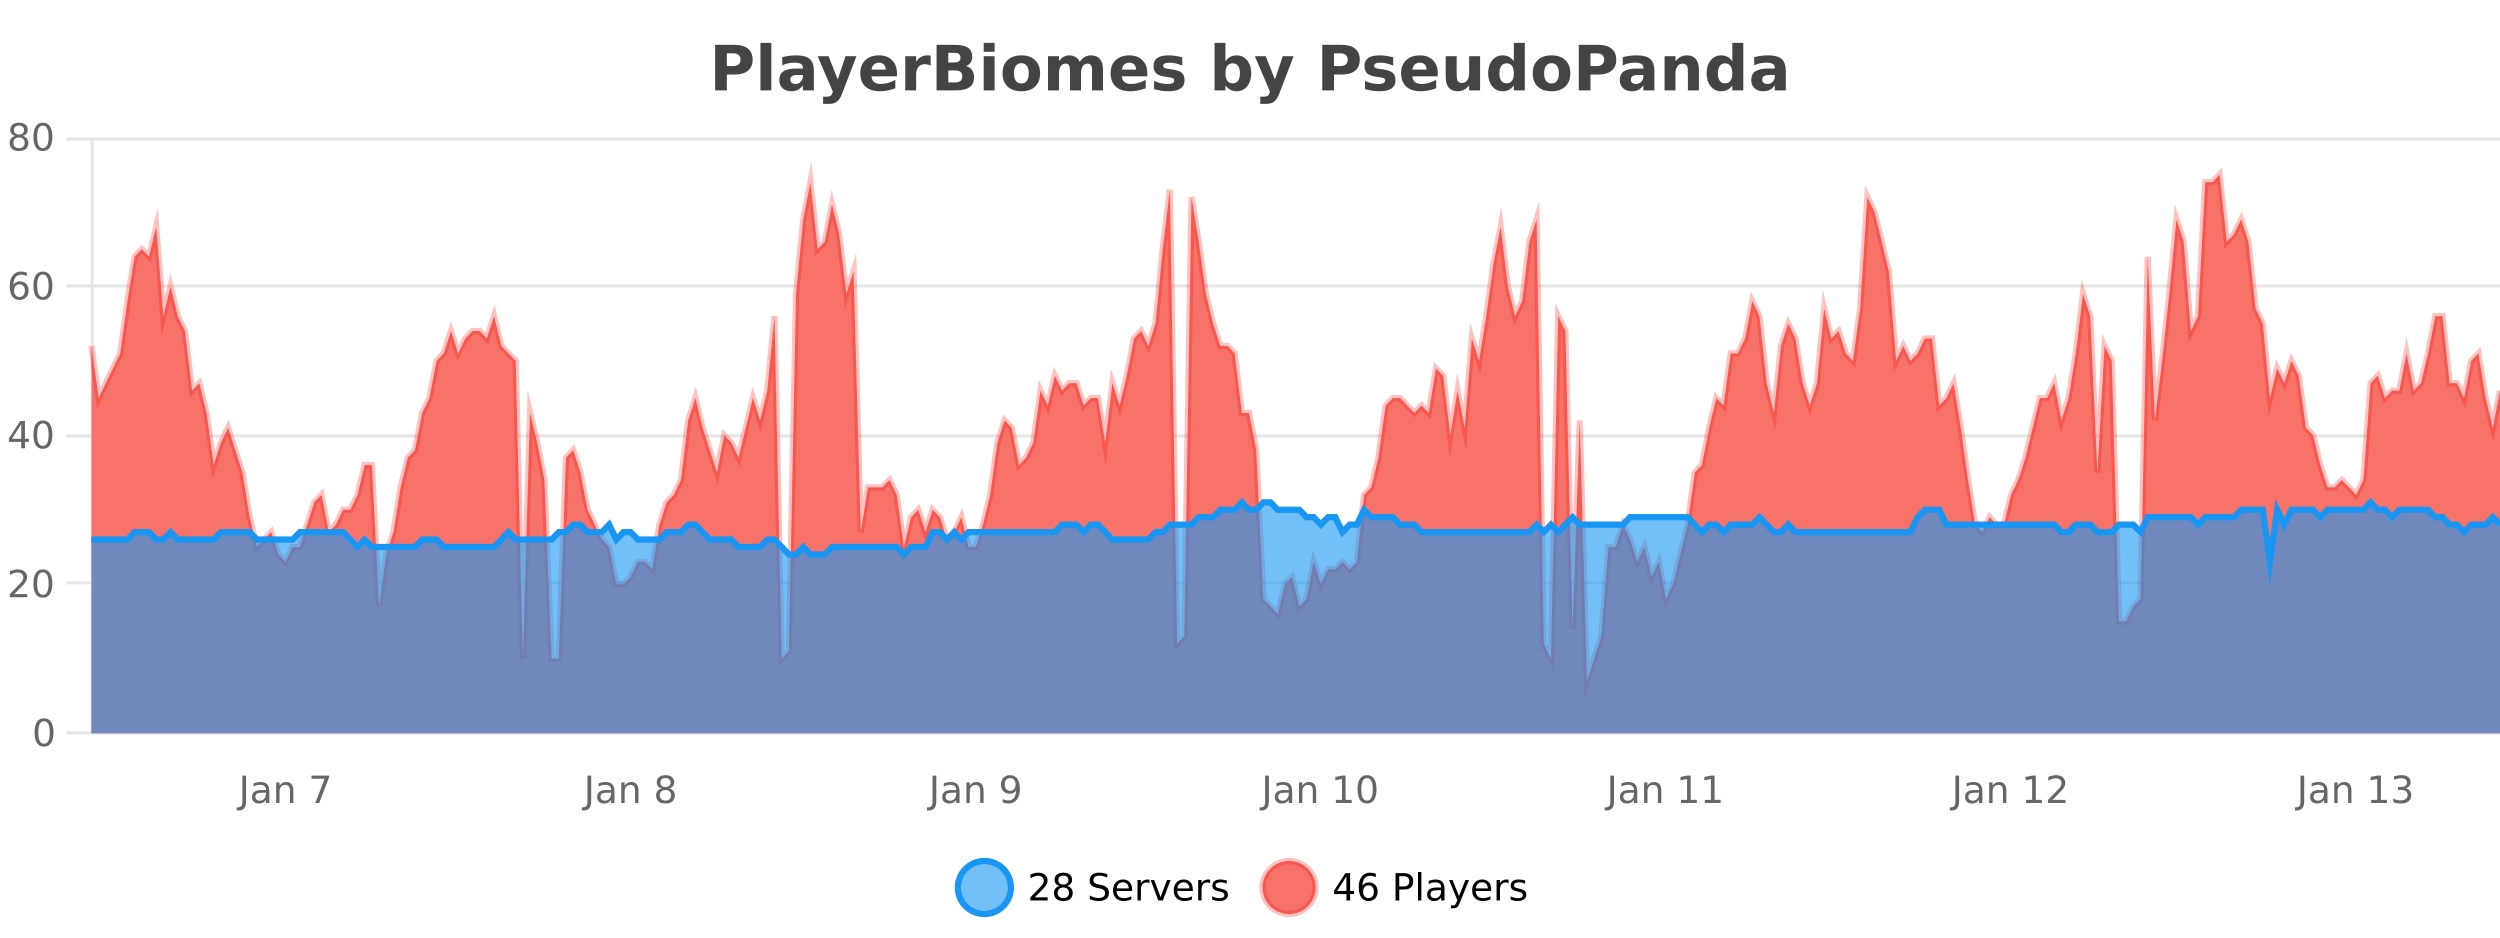 <?xml version="1.0" encoding="UTF-8"?>
<svg xmlns="http://www.w3.org/2000/svg" xmlns:xlink="http://www.w3.org/1999/xlink" width="800pt" height="300pt" viewBox="0 0 800 300" version="1.1">
<defs>
<clipPath id="clip1">
  <path d="M 278 263 L 352 263 L 352 300 L 278 300 Z M 278 263 "/>
</clipPath>
<clipPath id="clip2">
  <path d="M 375 263 L 450 263 L 450 300 L 375 300 Z M 375 263 "/>
</clipPath>
<clipPath id="clip3">
  <path d="M 29.27 55 L 800 55 L 800 234.602 L 29.27 234.602 Z M 29.27 55 "/>
</clipPath>
<clipPath id="clip4">
  <path d="M 28.27 43 L 800 43 L 800 235.602 L 28.27 235.602 Z M 28.27 43 "/>
</clipPath>
<clipPath id="clip5">
  <path d="M 29.27 160 L 800 160 L 800 234.602 L 29.27 234.602 Z M 29.27 160 "/>
</clipPath>
<clipPath id="clip6">
  <path d="M 28.27 132 L 800 132 L 800 209 L 28.27 209 Z M 28.27 132 "/>
</clipPath>
</defs>
<g id="surface31146">
<rect x="0" y="0" width="800" height="300" style="fill:rgb(100%,100%,100%);fill-opacity:1;stroke:none;"/>
<path style="fill:none;stroke-width:1;stroke-linecap:butt;stroke-linejoin:miter;stroke:rgb(0%,0%,0%);stroke-opacity:0.098;stroke-miterlimit:10;" d="M 30 234.5 L 800 234.5 "/>
<path style="fill:none;stroke-width:1;stroke-linecap:butt;stroke-linejoin:miter;stroke:rgb(0%,0%,0%);stroke-opacity:0.098;stroke-miterlimit:10;" d="M 21.27 234.5 L 29 234.5 "/>
<path style="fill:none;stroke-width:1;stroke-linecap:butt;stroke-linejoin:miter;stroke:rgb(0%,0%,0%);stroke-opacity:0.098;stroke-miterlimit:10;" d="M 30 186.5 L 800 186.5 "/>
<path style="fill:none;stroke-width:1;stroke-linecap:butt;stroke-linejoin:miter;stroke:rgb(0%,0%,0%);stroke-opacity:0.098;stroke-miterlimit:10;" d="M 21.27 186.5 L 29 186.5 "/>
<path style="fill:none;stroke-width:1;stroke-linecap:butt;stroke-linejoin:miter;stroke:rgb(0%,0%,0%);stroke-opacity:0.098;stroke-miterlimit:10;" d="M 30 139.5 L 800 139.5 "/>
<path style="fill:none;stroke-width:1;stroke-linecap:butt;stroke-linejoin:miter;stroke:rgb(0%,0%,0%);stroke-opacity:0.098;stroke-miterlimit:10;" d="M 21.27 139.5 L 29 139.5 "/>
<path style="fill:none;stroke-width:1;stroke-linecap:butt;stroke-linejoin:miter;stroke:rgb(0%,0%,0%);stroke-opacity:0.098;stroke-miterlimit:10;" d="M 30 91.5 L 800 91.5 "/>
<path style="fill:none;stroke-width:1;stroke-linecap:butt;stroke-linejoin:miter;stroke:rgb(0%,0%,0%);stroke-opacity:0.098;stroke-miterlimit:10;" d="M 21.27 91.5 L 29 91.5 "/>
<path style="fill:none;stroke-width:1;stroke-linecap:butt;stroke-linejoin:miter;stroke:rgb(0%,0%,0%);stroke-opacity:0.098;stroke-miterlimit:10;" d="M 30 44.5 L 800 44.5 "/>
<path style="fill:none;stroke-width:1;stroke-linecap:butt;stroke-linejoin:miter;stroke:rgb(0%,0%,0%);stroke-opacity:0.098;stroke-miterlimit:10;" d="M 21.27 44.5 L 29 44.5 "/>
<path style=" stroke:none;fill-rule:nonzero;fill:rgb(9.02%,58.824%,95.294%);fill-opacity:0.6;" d="M 323.488 284 C 323.488 288.688 319.688 292.484 315.004 292.484 C 310.316 292.484 306.52 288.688 306.52 284 C 306.52 279.312 310.316 275.516 315.004 275.516 C 319.688 275.516 323.488 279.312 323.488 284 Z M 323.488 284 "/>
<g clip-path="url(#clip1)" clip-rule="nonzero">
<path style="fill:none;stroke-width:2;stroke-linecap:butt;stroke-linejoin:miter;stroke:rgb(9.02%,58.824%,95.294%);stroke-opacity:1;stroke-miterlimit:10;" d="M 323.488 284 C 323.488 288.688 319.688 292.484 315.004 292.484 C 310.316 292.484 306.52 288.688 306.52 284 C 306.52 279.312 310.316 275.516 315.004 275.516 C 319.688 275.516 323.488 279.312 323.488 284 Z M 323.488 284 "/>
</g>
<path style=" stroke:none;fill-rule:nonzero;fill:rgb(0%,0%,0%);fill-opacity:1;" d="M 331.117 287.156 L 335.258 287.156 L 335.258 288.156 L 329.695 288.156 L 329.695 287.156 C 330.141 286.699 330.75 286.078 331.523 285.297 C 332.305 284.508 332.793 283.996 332.992 283.766 C 333.375 283.352 333.641 282.996 333.789 282.703 C 333.945 282.402 334.023 282.109 334.023 281.828 C 334.023 281.359 333.855 280.98 333.523 280.688 C 333.199 280.398 332.777 280.25 332.258 280.25 C 331.883 280.25 331.484 280.312 331.07 280.438 C 330.664 280.562 330.227 280.762 329.758 281.031 L 329.758 279.828 C 330.234 279.641 330.68 279.5 331.086 279.406 C 331.5 279.305 331.883 279.25 332.227 279.25 C 333.133 279.25 333.855 279.48 334.398 279.938 C 334.938 280.387 335.211 280.992 335.211 281.75 C 335.211 282.105 335.141 282.445 335.008 282.766 C 334.871 283.09 334.625 283.469 334.273 283.906 C 334.168 284.023 333.855 284.352 333.336 284.891 C 332.812 285.434 332.074 286.188 331.117 287.156 Z M 340.266 284 C 339.703 284 339.258 284.152 338.938 284.453 C 338.613 284.758 338.453 285.168 338.453 285.688 C 338.453 286.219 338.613 286.637 338.938 286.938 C 339.258 287.242 339.703 287.391 340.266 287.391 C 340.828 287.391 341.27 287.242 341.594 286.938 C 341.914 286.637 342.078 286.219 342.078 285.688 C 342.078 285.168 341.914 284.758 341.594 284.453 C 341.281 284.152 340.836 284 340.266 284 Z M 339.078 283.5 C 338.578 283.375 338.18 283.141 337.891 282.797 C 337.609 282.445 337.469 282.016 337.469 281.516 C 337.469 280.82 337.719 280.266 338.219 279.859 C 338.719 279.453 339.398 279.25 340.266 279.25 C 341.141 279.25 341.82 279.453 342.312 279.859 C 342.812 280.266 343.062 280.82 343.062 281.516 C 343.062 282.016 342.922 282.445 342.641 282.797 C 342.359 283.141 341.961 283.375 341.453 283.5 C 342.023 283.637 342.469 283.898 342.781 284.281 C 343.102 284.668 343.266 285.137 343.266 285.688 C 343.266 286.543 343.004 287.199 342.484 287.656 C 341.973 288.105 341.234 288.328 340.266 288.328 C 339.305 288.328 338.566 288.105 338.047 287.656 C 337.523 287.199 337.266 286.543 337.266 285.688 C 337.266 285.137 337.426 284.668 337.75 284.281 C 338.07 283.898 338.516 283.637 339.078 283.5 Z M 338.656 281.625 C 338.656 282.086 338.797 282.438 339.078 282.688 C 339.359 282.938 339.754 283.062 340.266 283.062 C 340.773 283.062 341.172 282.938 341.453 282.688 C 341.742 282.438 341.891 282.086 341.891 281.625 C 341.891 281.18 341.742 280.828 341.453 280.578 C 341.172 280.32 340.773 280.188 340.266 280.188 C 339.754 280.188 339.359 280.32 339.078 280.578 C 338.797 280.828 338.656 281.18 338.656 281.625 Z M 354.324 279.688 L 354.324 280.844 C 353.875 280.637 353.449 280.48 353.043 280.375 C 352.645 280.262 352.266 280.203 351.902 280.203 C 351.254 280.203 350.754 280.328 350.402 280.578 C 350.059 280.828 349.887 281.188 349.887 281.656 C 349.887 282.043 350 282.336 350.23 282.531 C 350.457 282.73 350.902 282.887 351.559 283 L 352.262 283.156 C 353.145 283.324 353.797 283.621 354.215 284.047 C 354.641 284.465 354.855 285.027 354.855 285.734 C 354.855 286.59 354.566 287.234 353.996 287.672 C 353.434 288.109 352.598 288.328 351.496 288.328 C 351.09 288.328 350.652 288.281 350.184 288.188 C 349.715 288.094 349.23 287.953 348.73 287.766 L 348.73 286.547 C 349.207 286.82 349.676 287.023 350.137 287.156 C 350.605 287.293 351.059 287.359 351.496 287.359 C 352.172 287.359 352.691 287.23 353.059 286.969 C 353.434 286.699 353.621 286.32 353.621 285.828 C 353.621 285.402 353.484 285.07 353.215 284.828 C 352.953 284.578 352.52 284.398 351.918 284.281 L 351.199 284.141 C 350.312 283.965 349.672 283.688 349.277 283.312 C 348.891 282.938 348.699 282.418 348.699 281.75 C 348.699 280.969 348.969 280.359 349.512 279.922 C 350.051 279.477 350.801 279.25 351.762 279.25 C 352.176 279.25 352.594 279.289 353.012 279.359 C 353.438 279.434 353.875 279.543 354.324 279.688 Z M 362.27 284.609 L 362.27 285.125 L 357.301 285.125 C 357.352 285.875 357.574 286.445 357.973 286.828 C 358.379 287.215 358.934 287.406 359.645 287.406 C 360.059 287.406 360.461 287.359 360.848 287.266 C 361.242 287.164 361.633 287.008 362.02 286.797 L 362.02 287.828 C 361.621 287.984 361.223 288.105 360.816 288.188 C 360.41 288.281 359.996 288.328 359.582 288.328 C 358.539 288.328 357.711 288.027 357.098 287.422 C 356.48 286.809 356.176 285.98 356.176 284.938 C 356.176 283.867 356.465 283.016 357.051 282.391 C 357.633 281.758 358.414 281.438 359.395 281.438 C 360.277 281.438 360.977 281.727 361.488 282.297 C 362.008 282.859 362.27 283.633 362.27 284.609 Z M 361.191 284.281 C 361.18 283.699 361.012 283.23 360.691 282.875 C 360.367 282.523 359.941 282.344 359.41 282.344 C 358.805 282.344 358.32 282.516 357.957 282.859 C 357.602 283.203 357.398 283.684 357.348 284.297 Z M 367.84 282.594 C 367.715 282.531 367.578 282.484 367.434 282.453 C 367.297 282.414 367.141 282.391 366.965 282.391 C 366.359 282.391 365.891 282.59 365.559 282.984 C 365.234 283.383 365.074 283.953 365.074 284.703 L 365.074 288.156 L 363.996 288.156 L 363.996 281.594 L 365.074 281.594 L 365.074 282.609 C 365.301 282.215 365.598 281.922 365.965 281.734 C 366.328 281.539 366.77 281.438 367.293 281.438 C 367.363 281.438 367.441 281.445 367.527 281.453 C 367.621 281.465 367.719 281.48 367.824 281.5 Z M 368.195 281.594 L 369.336 281.594 L 371.383 287.094 L 373.445 281.594 L 374.586 281.594 L 372.117 288.156 L 370.648 288.156 Z M 381.688 284.609 L 381.688 285.125 L 376.719 285.125 C 376.77 285.875 376.992 286.445 377.391 286.828 C 377.797 287.215 378.352 287.406 379.062 287.406 C 379.477 287.406 379.879 287.359 380.266 287.266 C 380.66 287.164 381.051 287.008 381.438 286.797 L 381.438 287.828 C 381.039 287.984 380.641 288.105 380.234 288.188 C 379.828 288.281 379.414 288.328 379 288.328 C 377.957 288.328 377.129 288.027 376.516 287.422 C 375.898 286.809 375.594 285.98 375.594 284.938 C 375.594 283.867 375.883 283.016 376.469 282.391 C 377.051 281.758 377.832 281.438 378.812 281.438 C 379.695 281.438 380.395 281.727 380.906 282.297 C 381.426 282.859 381.688 283.633 381.688 284.609 Z M 380.609 284.281 C 380.598 283.699 380.43 283.23 380.109 282.875 C 379.785 282.523 379.359 282.344 378.828 282.344 C 378.223 282.344 377.738 282.516 377.375 282.859 C 377.02 283.203 376.816 283.684 376.766 284.297 Z M 387.258 282.594 C 387.133 282.531 386.996 282.484 386.852 282.453 C 386.715 282.414 386.559 282.391 386.383 282.391 C 385.777 282.391 385.309 282.59 384.977 282.984 C 384.652 283.383 384.492 283.953 384.492 284.703 L 384.492 288.156 L 383.414 288.156 L 383.414 281.594 L 384.492 281.594 L 384.492 282.609 C 384.719 282.215 385.016 281.922 385.383 281.734 C 385.746 281.539 386.188 281.438 386.711 281.438 C 386.781 281.438 386.859 281.445 386.945 281.453 C 387.039 281.465 387.137 281.48 387.242 281.5 Z M 392.566 281.781 L 392.566 282.812 C 392.262 282.656 391.945 282.543 391.613 282.469 C 391.289 282.387 390.949 282.344 390.598 282.344 C 390.066 282.344 389.664 282.43 389.395 282.594 C 389.121 282.75 388.988 282.996 388.988 283.328 C 388.988 283.578 389.082 283.777 389.27 283.922 C 389.465 284.059 389.855 284.188 390.441 284.312 L 390.801 284.406 C 391.57 284.562 392.117 284.793 392.441 285.094 C 392.762 285.398 392.926 285.812 392.926 286.344 C 392.926 286.961 392.68 287.445 392.191 287.797 C 391.711 288.152 391.051 288.328 390.207 288.328 C 389.852 288.328 389.48 288.289 389.098 288.219 C 388.723 288.156 388.324 288.059 387.91 287.922 L 387.91 286.797 C 388.305 287.008 388.695 287.164 389.082 287.266 C 389.465 287.371 389.852 287.422 390.238 287.422 C 390.738 287.422 391.121 287.34 391.395 287.172 C 391.676 286.996 391.816 286.746 391.816 286.422 C 391.816 286.133 391.715 285.906 391.52 285.75 C 391.32 285.594 390.887 285.445 390.223 285.297 L 389.848 285.219 C 389.18 285.074 388.695 284.855 388.395 284.562 C 388.102 284.273 387.957 283.875 387.957 283.375 C 387.957 282.75 388.176 282.273 388.613 281.938 C 389.051 281.605 389.668 281.438 390.473 281.438 C 390.867 281.438 391.242 281.469 391.598 281.531 C 391.949 281.586 392.273 281.668 392.566 281.781 Z M 325.004 277.016 "/>
<path style=" stroke:none;fill-rule:nonzero;fill:rgb(96.863%,44.706%,40.784%);fill-opacity:1;" d="M 420.988 284 C 420.988 288.688 417.191 292.484 412.504 292.484 C 407.82 292.484 404.02 288.688 404.02 284 C 404.02 279.312 407.82 275.516 412.504 275.516 C 417.191 275.516 420.988 279.312 420.988 284 Z M 420.988 284 "/>
<g clip-path="url(#clip2)" clip-rule="nonzero">
<path style="fill:none;stroke-width:2;stroke-linecap:butt;stroke-linejoin:miter;stroke:rgb(100%,4.706%,0%);stroke-opacity:0.247;stroke-miterlimit:10;" d="M 420.988 284 C 420.988 288.688 417.191 292.484 412.504 292.484 C 407.82 292.484 404.02 288.688 404.02 284 C 404.02 279.312 407.82 275.516 412.504 275.516 C 417.191 275.516 420.988 279.312 420.988 284 Z M 420.988 284 "/>
</g>
<path style=" stroke:none;fill-rule:nonzero;fill:rgb(0%,0%,0%);fill-opacity:1;" d="M 430.852 280.438 L 427.867 285.109 L 430.852 285.109 Z M 430.539 279.406 L 432.039 279.406 L 432.039 285.109 L 433.289 285.109 L 433.289 286.094 L 432.039 286.094 L 432.039 288.156 L 430.852 288.156 L 430.852 286.094 L 426.914 286.094 L 426.914 284.953 Z M 437.922 283.312 C 437.391 283.312 436.969 283.496 436.656 283.859 C 436.344 284.227 436.188 284.719 436.188 285.344 C 436.188 285.98 436.344 286.48 436.656 286.844 C 436.969 287.211 437.391 287.391 437.922 287.391 C 438.453 287.391 438.867 287.211 439.172 286.844 C 439.484 286.48 439.641 285.98 439.641 285.344 C 439.641 284.719 439.484 284.227 439.172 283.859 C 438.867 283.496 438.453 283.312 437.922 283.312 Z M 440.266 279.594 L 440.266 280.672 C 439.961 280.539 439.66 280.434 439.359 280.359 C 439.055 280.289 438.758 280.25 438.469 280.25 C 437.688 280.25 437.086 280.516 436.672 281.047 C 436.266 281.57 436.031 282.359 435.969 283.422 C 436.195 283.09 436.484 282.836 436.828 282.656 C 437.18 282.469 437.566 282.375 437.984 282.375 C 438.859 282.375 439.551 282.641 440.062 283.172 C 440.57 283.703 440.828 284.43 440.828 285.344 C 440.828 286.25 440.562 286.977 440.031 287.516 C 439.5 288.059 438.797 288.328 437.922 288.328 C 436.898 288.328 436.125 287.945 435.594 287.172 C 435.062 286.391 434.797 285.266 434.797 283.797 C 434.797 282.414 435.125 281.309 435.781 280.484 C 436.438 279.664 437.316 279.25 438.422 279.25 C 438.711 279.25 439.008 279.281 439.312 279.344 C 439.613 279.398 439.93 279.48 440.266 279.594 Z M 447.762 280.375 L 447.762 283.672 L 449.246 283.672 C 449.797 283.672 450.223 283.531 450.527 283.25 C 450.828 282.961 450.98 282.547 450.98 282.016 C 450.98 281.496 450.828 281.094 450.527 280.812 C 450.223 280.523 449.797 280.375 449.246 280.375 Z M 446.574 279.406 L 449.246 279.406 C 450.234 279.406 450.98 279.633 451.48 280.078 C 451.98 280.516 452.23 281.164 452.23 282.016 C 452.23 282.883 451.98 283.539 451.48 283.984 C 450.98 284.422 450.234 284.641 449.246 284.641 L 447.762 284.641 L 447.762 288.156 L 446.574 288.156 Z M 453.766 279.031 L 454.844 279.031 L 454.844 288.156 L 453.766 288.156 Z M 460.082 284.859 C 459.215 284.859 458.613 284.961 458.27 285.156 C 457.934 285.355 457.77 285.695 457.77 286.172 C 457.77 286.559 457.895 286.867 458.145 287.094 C 458.402 287.312 458.746 287.422 459.176 287.422 C 459.777 287.422 460.258 287.215 460.613 286.797 C 460.977 286.371 461.16 285.805 461.16 285.094 L 461.16 284.859 Z M 462.238 284.406 L 462.238 288.156 L 461.16 288.156 L 461.16 287.156 C 460.91 287.555 460.602 287.852 460.238 288.047 C 459.871 288.234 459.426 288.328 458.895 288.328 C 458.215 288.328 457.68 288.141 457.285 287.766 C 456.887 287.383 456.691 286.875 456.691 286.25 C 456.691 285.512 456.934 284.953 457.426 284.578 C 457.926 284.203 458.664 284.016 459.645 284.016 L 461.16 284.016 L 461.16 283.906 C 461.16 283.406 460.992 283.023 460.66 282.75 C 460.336 282.48 459.883 282.344 459.301 282.344 C 458.926 282.344 458.555 282.391 458.191 282.484 C 457.836 282.578 457.496 282.715 457.176 282.891 L 457.176 281.891 C 457.57 281.734 457.949 281.621 458.316 281.547 C 458.691 281.477 459.055 281.438 459.41 281.438 C 460.355 281.438 461.066 281.684 461.535 282.172 C 462.004 282.664 462.238 283.406 462.238 284.406 Z M 467.188 288.766 C 466.883 289.547 466.586 290.055 466.297 290.297 C 466.004 290.535 465.617 290.656 465.141 290.656 L 464.281 290.656 L 464.281 289.75 L 464.906 289.75 C 465.207 289.75 465.438 289.676 465.594 289.531 C 465.758 289.395 465.941 289.066 466.141 288.547 L 466.344 288.047 L 463.688 281.594 L 464.828 281.594 L 466.875 286.719 L 468.938 281.594 L 470.078 281.594 Z M 477.18 284.609 L 477.18 285.125 L 472.211 285.125 C 472.262 285.875 472.484 286.445 472.883 286.828 C 473.289 287.215 473.844 287.406 474.555 287.406 C 474.969 287.406 475.371 287.359 475.758 287.266 C 476.152 287.164 476.543 287.008 476.93 286.797 L 476.93 287.828 C 476.531 287.984 476.133 288.105 475.727 288.188 C 475.32 288.281 474.906 288.328 474.492 288.328 C 473.449 288.328 472.621 288.027 472.008 287.422 C 471.391 286.809 471.086 285.98 471.086 284.938 C 471.086 283.867 471.375 283.016 471.961 282.391 C 472.543 281.758 473.324 281.438 474.305 281.438 C 475.188 281.438 475.887 281.727 476.398 282.297 C 476.918 282.859 477.18 283.633 477.18 284.609 Z M 476.102 284.281 C 476.09 283.699 475.922 283.23 475.602 282.875 C 475.277 282.523 474.852 282.344 474.32 282.344 C 473.715 282.344 473.23 282.516 472.867 282.859 C 472.512 283.203 472.309 283.684 472.258 284.297 Z M 482.75 282.594 C 482.625 282.531 482.488 282.484 482.344 282.453 C 482.207 282.414 482.051 282.391 481.875 282.391 C 481.27 282.391 480.801 282.59 480.469 282.984 C 480.145 283.383 479.984 283.953 479.984 284.703 L 479.984 288.156 L 478.906 288.156 L 478.906 281.594 L 479.984 281.594 L 479.984 282.609 C 480.211 282.215 480.508 281.922 480.875 281.734 C 481.238 281.539 481.68 281.438 482.203 281.438 C 482.273 281.438 482.352 281.445 482.438 281.453 C 482.531 281.465 482.629 281.48 482.734 281.5 Z M 488.055 281.781 L 488.055 282.812 C 487.75 282.656 487.434 282.543 487.102 282.469 C 486.777 282.387 486.438 282.344 486.086 282.344 C 485.555 282.344 485.152 282.43 484.883 282.594 C 484.609 282.75 484.477 282.996 484.477 283.328 C 484.477 283.578 484.57 283.777 484.758 283.922 C 484.953 284.059 485.344 284.188 485.93 284.312 L 486.289 284.406 C 487.059 284.562 487.605 284.793 487.93 285.094 C 488.25 285.398 488.414 285.812 488.414 286.344 C 488.414 286.961 488.168 287.445 487.68 287.797 C 487.199 288.152 486.539 288.328 485.695 288.328 C 485.34 288.328 484.969 288.289 484.586 288.219 C 484.211 288.156 483.812 288.059 483.398 287.922 L 483.398 286.797 C 483.793 287.008 484.184 287.164 484.57 287.266 C 484.953 287.371 485.34 287.422 485.727 287.422 C 486.227 287.422 486.609 287.34 486.883 287.172 C 487.164 286.996 487.305 286.746 487.305 286.422 C 487.305 286.133 487.203 285.906 487.008 285.75 C 486.809 285.594 486.375 285.445 485.711 285.297 L 485.336 285.219 C 484.668 285.074 484.184 284.855 483.883 284.562 C 483.59 284.273 483.445 283.875 483.445 283.375 C 483.445 282.75 483.664 282.273 484.102 281.938 C 484.539 281.605 485.156 281.438 485.961 281.438 C 486.355 281.438 486.73 281.469 487.086 281.531 C 487.438 281.586 487.762 281.668 488.055 281.781 Z M 422.504 277.016 "/>
<path style=" stroke:none;fill-rule:nonzero;fill:rgb(26.667%,26.667%,26.667%);fill-opacity:1;" d="M 228.844 14.344 L 235.078 14.344 C 236.93 14.344 238.352 14.758 239.344 15.578 C 240.344 16.402 240.844 17.574 240.844 19.094 C 240.844 20.625 240.344 21.805 239.344 22.625 C 238.352 23.449 236.93 23.859 235.078 23.859 L 232.594 23.859 L 232.594 28.922 L 228.844 28.922 Z M 232.594 17.062 L 232.594 21.141 L 234.672 21.141 C 235.398 21.141 235.961 20.965 236.359 20.609 C 236.766 20.258 236.969 19.75 236.969 19.094 C 236.969 18.449 236.766 17.949 236.359 17.594 C 235.961 17.242 235.398 17.062 234.672 17.062 Z M 243.344 13.719 L 246.828 13.719 L 246.828 28.922 L 243.344 28.922 Z M 255.094 24 C 254.363 24 253.816 24.125 253.453 24.375 C 253.086 24.617 252.906 24.98 252.906 25.469 C 252.906 25.906 253.051 26.25 253.344 26.5 C 253.645 26.75 254.055 26.875 254.578 26.875 C 255.234 26.875 255.785 26.641 256.234 26.172 C 256.691 25.703 256.922 25.117 256.922 24.406 L 256.922 24 Z M 260.438 22.688 L 260.438 28.922 L 256.922 28.922 L 256.922 27.297 C 256.453 27.965 255.922 28.449 255.328 28.75 C 254.742 29.051 254.031 29.203 253.188 29.203 C 252.062 29.203 251.145 28.875 250.438 28.219 C 249.727 27.555 249.375 26.695 249.375 25.641 C 249.375 24.359 249.812 23.422 250.688 22.828 C 251.57 22.227 252.961 21.922 254.859 21.922 L 256.922 21.922 L 256.922 21.641 C 256.922 21.09 256.703 20.688 256.266 20.438 C 255.828 20.18 255.145 20.047 254.219 20.047 C 253.469 20.047 252.77 20.125 252.125 20.281 C 251.477 20.43 250.879 20.648 250.328 20.938 L 250.328 18.281 C 251.078 18.094 251.828 17.953 252.578 17.859 C 253.336 17.766 254.098 17.719 254.859 17.719 C 256.828 17.719 258.25 18.109 259.125 18.891 C 260 19.664 260.438 20.93 260.438 22.688 Z M 261.645 17.984 L 265.129 17.984 L 268.082 25.406 L 270.582 17.984 L 274.066 17.984 L 269.473 29.953 C 269.012 31.172 268.473 32.02 267.848 32.5 C 267.23 32.988 266.426 33.234 265.426 33.234 L 263.395 33.234 L 263.395 30.938 L 264.488 30.938 C 265.082 30.938 265.512 30.844 265.785 30.656 C 266.055 30.469 266.262 30.129 266.41 29.641 L 266.52 29.344 Z M 287.023 23.422 L 287.023 24.422 L 278.852 24.422 C 278.934 25.246 279.23 25.859 279.742 26.266 C 280.25 26.672 280.961 26.875 281.867 26.875 C 282.605 26.875 283.359 26.766 284.133 26.547 C 284.902 26.328 285.695 26 286.508 25.562 L 286.508 28.25 C 285.684 28.562 284.855 28.797 284.023 28.953 C 283.199 29.117 282.375 29.203 281.555 29.203 C 279.574 29.203 278.031 28.703 276.93 27.703 C 275.836 26.695 275.289 25.281 275.289 23.469 C 275.289 21.68 275.824 20.273 276.898 19.25 C 277.98 18.23 279.465 17.719 281.352 17.719 C 283.07 17.719 284.445 18.242 285.477 19.281 C 286.508 20.312 287.023 21.695 287.023 23.422 Z M 283.43 22.266 C 283.43 21.602 283.234 21.062 282.852 20.656 C 282.465 20.25 281.961 20.047 281.336 20.047 C 280.656 20.047 280.105 20.242 279.68 20.625 C 279.262 21 279 21.547 278.898 22.266 Z M 297.809 20.969 C 297.496 20.824 297.188 20.719 296.887 20.656 C 296.582 20.586 296.281 20.547 295.98 20.547 C 295.074 20.547 294.375 20.836 293.887 21.406 C 293.406 21.98 293.168 22.805 293.168 23.875 L 293.168 28.922 L 289.684 28.922 L 289.684 17.984 L 293.168 17.984 L 293.168 19.781 C 293.613 19.062 294.129 18.543 294.715 18.219 C 295.297 17.887 295.996 17.719 296.809 17.719 C 296.934 17.719 297.062 17.727 297.199 17.734 C 297.332 17.746 297.531 17.766 297.793 17.797 Z M 305.531 19.984 C 306.125 19.984 306.57 19.855 306.875 19.594 C 307.188 19.336 307.344 18.949 307.344 18.438 C 307.344 17.938 307.188 17.559 306.875 17.297 C 306.57 17.039 306.125 16.906 305.531 16.906 L 303.453 16.906 L 303.453 19.984 Z M 305.656 26.359 C 306.414 26.359 306.984 26.203 307.359 25.891 C 307.742 25.57 307.938 25.086 307.938 24.438 C 307.938 23.805 307.75 23.328 307.375 23.016 C 307 22.703 306.426 22.547 305.656 22.547 L 303.453 22.547 L 303.453 26.359 Z M 309.156 21.125 C 309.969 21.355 310.594 21.789 311.031 22.422 C 311.477 23.047 311.703 23.82 311.703 24.734 C 311.703 26.141 311.223 27.195 310.266 27.891 C 309.316 28.578 307.875 28.922 305.938 28.922 L 299.703 28.922 L 299.703 14.344 L 305.344 14.344 C 307.363 14.344 308.828 14.652 309.734 15.266 C 310.648 15.871 311.109 16.852 311.109 18.203 C 311.109 18.914 310.941 19.516 310.609 20.016 C 310.273 20.508 309.789 20.875 309.156 21.125 Z M 314.789 17.984 L 318.273 17.984 L 318.273 28.922 L 314.789 28.922 Z M 314.789 13.719 L 318.273 13.719 L 318.273 16.578 L 314.789 16.578 Z M 326.852 20.219 C 326.07 20.219 325.477 20.5 325.07 21.062 C 324.664 21.617 324.461 22.418 324.461 23.469 C 324.461 24.512 324.664 25.312 325.07 25.875 C 325.477 26.43 326.07 26.703 326.852 26.703 C 327.609 26.703 328.188 26.43 328.586 25.875 C 328.992 25.312 329.195 24.512 329.195 23.469 C 329.195 22.418 328.992 21.617 328.586 21.062 C 328.188 20.5 327.609 20.219 326.852 20.219 Z M 326.852 17.719 C 328.727 17.719 330.188 18.23 331.242 19.25 C 332.305 20.262 332.836 21.668 332.836 23.469 C 332.836 25.262 332.305 26.668 331.242 27.688 C 330.188 28.699 328.727 29.203 326.852 29.203 C 324.953 29.203 323.477 28.699 322.414 27.688 C 321.352 26.668 320.82 25.262 320.82 23.469 C 320.82 21.668 321.352 20.262 322.414 19.25 C 323.477 18.23 324.953 17.719 326.852 17.719 Z M 345.512 19.797 C 345.957 19.121 346.484 18.605 347.09 18.25 C 347.703 17.898 348.375 17.719 349.105 17.719 C 350.355 17.719 351.309 18.109 351.965 18.891 C 352.629 19.664 352.965 20.789 352.965 22.266 L 352.965 28.922 L 349.449 28.922 L 349.449 23.219 C 349.449 23.137 349.449 23.047 349.449 22.953 C 349.457 22.859 349.465 22.73 349.465 22.562 C 349.465 21.793 349.348 21.234 349.121 20.891 C 348.891 20.539 348.52 20.359 348.012 20.359 C 347.355 20.359 346.844 20.637 346.48 21.188 C 346.113 21.73 345.926 22.516 345.918 23.547 L 345.918 28.922 L 342.402 28.922 L 342.402 23.219 C 342.402 22.012 342.297 21.234 342.09 20.891 C 341.879 20.539 341.512 20.359 340.98 20.359 C 340.301 20.359 339.781 20.637 339.418 21.188 C 339.051 21.73 338.871 22.516 338.871 23.547 L 338.871 28.922 L 335.355 28.922 L 335.355 17.984 L 338.871 17.984 L 338.871 19.578 C 339.309 18.965 339.801 18.5 340.355 18.188 C 340.906 17.875 341.52 17.719 342.199 17.719 C 342.949 17.719 343.613 17.902 344.199 18.266 C 344.781 18.633 345.219 19.141 345.512 19.797 Z M 367.133 23.422 L 367.133 24.422 L 358.961 24.422 C 359.043 25.246 359.34 25.859 359.852 26.266 C 360.359 26.672 361.07 26.875 361.977 26.875 C 362.715 26.875 363.469 26.766 364.242 26.547 C 365.012 26.328 365.805 26 366.617 25.562 L 366.617 28.25 C 365.793 28.562 364.965 28.797 364.133 28.953 C 363.309 29.117 362.484 29.203 361.664 29.203 C 359.684 29.203 358.141 28.703 357.039 27.703 C 355.945 26.695 355.398 25.281 355.398 23.469 C 355.398 21.68 355.934 20.273 357.008 19.25 C 358.09 18.23 359.574 17.719 361.461 17.719 C 363.18 17.719 364.555 18.242 365.586 19.281 C 366.617 20.312 367.133 21.695 367.133 23.422 Z M 363.539 22.266 C 363.539 21.602 363.344 21.062 362.961 20.656 C 362.574 20.25 362.07 20.047 361.445 20.047 C 360.766 20.047 360.215 20.242 359.789 20.625 C 359.371 21 359.109 21.547 359.008 22.266 Z M 378.32 18.328 L 378.32 20.984 C 377.578 20.672 376.859 20.438 376.164 20.281 C 375.465 20.125 374.805 20.047 374.18 20.047 C 373.523 20.047 373.031 20.133 372.711 20.297 C 372.387 20.465 372.227 20.719 372.227 21.062 C 372.227 21.344 372.344 21.559 372.586 21.703 C 372.836 21.852 373.273 21.961 373.898 22.031 L 374.523 22.125 C 376.312 22.355 377.516 22.73 378.133 23.25 C 378.746 23.773 379.055 24.59 379.055 25.703 C 379.055 26.871 378.621 27.746 377.758 28.328 C 376.902 28.914 375.625 29.203 373.93 29.203 C 373.199 29.203 372.449 29.145 371.68 29.031 C 370.906 28.918 370.117 28.746 369.305 28.516 L 369.305 25.859 C 370 26.203 370.715 26.461 371.445 26.625 C 372.172 26.793 372.918 26.875 373.68 26.875 C 374.367 26.875 374.883 26.781 375.227 26.594 C 375.57 26.406 375.742 26.125 375.742 25.75 C 375.742 25.438 375.621 25.211 375.383 25.062 C 375.141 24.906 374.668 24.789 373.961 24.703 L 373.352 24.625 C 371.789 24.43 370.695 24.07 370.07 23.547 C 369.445 23.016 369.133 22.215 369.133 21.141 C 369.133 19.984 369.527 19.125 370.32 18.562 C 371.121 18 372.34 17.719 373.977 17.719 C 374.621 17.719 375.297 17.773 376.008 17.875 C 376.715 17.969 377.484 18.121 378.32 18.328 Z M 394.469 26.672 C 395.219 26.672 395.789 26.402 396.188 25.859 C 396.582 25.309 396.781 24.512 396.781 23.469 C 396.781 22.43 396.582 21.637 396.188 21.094 C 395.789 20.543 395.219 20.266 394.469 20.266 C 393.719 20.266 393.141 20.543 392.734 21.094 C 392.336 21.637 392.141 22.43 392.141 23.469 C 392.141 24.5 392.336 25.293 392.734 25.844 C 393.141 26.398 393.719 26.672 394.469 26.672 Z M 392.141 19.578 C 392.629 18.945 393.164 18.477 393.75 18.172 C 394.332 17.871 395.004 17.719 395.766 17.719 C 397.117 17.719 398.227 18.258 399.094 19.328 C 399.957 20.402 400.391 21.781 400.391 23.469 C 400.391 25.148 399.957 26.523 399.094 27.594 C 398.227 28.668 397.117 29.203 395.766 29.203 C 395.004 29.203 394.332 29.051 393.75 28.75 C 393.164 28.449 392.629 27.98 392.141 27.344 L 392.141 28.922 L 388.656 28.922 L 388.656 13.719 L 392.141 13.719 Z M 401.539 17.984 L 405.023 17.984 L 407.977 25.406 L 410.477 17.984 L 413.961 17.984 L 409.367 29.953 C 408.906 31.172 408.367 32.02 407.742 32.5 C 407.125 32.988 406.32 33.234 405.32 33.234 L 403.289 33.234 L 403.289 30.938 L 404.383 30.938 C 404.977 30.938 405.406 30.844 405.68 30.656 C 405.949 30.469 406.156 30.129 406.305 29.641 L 406.414 29.344 Z M 423.133 14.344 L 429.367 14.344 C 431.219 14.344 432.641 14.758 433.633 15.578 C 434.633 16.402 435.133 17.574 435.133 19.094 C 435.133 20.625 434.633 21.805 433.633 22.625 C 432.641 23.449 431.219 23.859 429.367 23.859 L 426.883 23.859 L 426.883 28.922 L 423.133 28.922 Z M 426.883 17.062 L 426.883 21.141 L 428.961 21.141 C 429.688 21.141 430.25 20.965 430.648 20.609 C 431.055 20.258 431.258 19.75 431.258 19.094 C 431.258 18.449 431.055 17.949 430.648 17.594 C 430.25 17.242 429.688 17.062 428.961 17.062 Z M 445.812 18.328 L 445.812 20.984 C 445.07 20.672 444.352 20.438 443.656 20.281 C 442.957 20.125 442.297 20.047 441.672 20.047 C 441.016 20.047 440.523 20.133 440.203 20.297 C 439.879 20.465 439.719 20.719 439.719 21.062 C 439.719 21.344 439.836 21.559 440.078 21.703 C 440.328 21.852 440.766 21.961 441.391 22.031 L 442.016 22.125 C 443.805 22.355 445.008 22.73 445.625 23.25 C 446.238 23.773 446.547 24.59 446.547 25.703 C 446.547 26.871 446.113 27.746 445.25 28.328 C 444.395 28.914 443.117 29.203 441.422 29.203 C 440.691 29.203 439.941 29.145 439.172 29.031 C 438.398 28.918 437.609 28.746 436.797 28.516 L 436.797 25.859 C 437.492 26.203 438.207 26.461 438.938 26.625 C 439.664 26.793 440.41 26.875 441.172 26.875 C 441.859 26.875 442.375 26.781 442.719 26.594 C 443.062 26.406 443.234 26.125 443.234 25.75 C 443.234 25.438 443.113 25.211 442.875 25.062 C 442.633 24.906 442.16 24.789 441.453 24.703 L 440.844 24.625 C 439.281 24.43 438.188 24.07 437.562 23.547 C 436.938 23.016 436.625 22.215 436.625 21.141 C 436.625 19.984 437.02 19.125 437.812 18.562 C 438.613 18 439.832 17.719 441.469 17.719 C 442.113 17.719 442.789 17.773 443.5 17.875 C 444.207 17.969 444.977 18.121 445.812 18.328 Z M 460.094 23.422 L 460.094 24.422 L 451.922 24.422 C 452.004 25.246 452.301 25.859 452.812 26.266 C 453.32 26.672 454.031 26.875 454.938 26.875 C 455.676 26.875 456.43 26.766 457.203 26.547 C 457.973 26.328 458.766 26 459.578 25.562 L 459.578 28.25 C 458.754 28.562 457.926 28.797 457.094 28.953 C 456.27 29.117 455.445 29.203 454.625 29.203 C 452.645 29.203 451.102 28.703 450 27.703 C 448.906 26.695 448.359 25.281 448.359 23.469 C 448.359 21.68 448.895 20.273 449.969 19.25 C 451.051 18.23 452.535 17.719 454.422 17.719 C 456.141 17.719 457.516 18.242 458.547 19.281 C 459.578 20.312 460.094 21.695 460.094 23.422 Z M 456.5 22.266 C 456.5 21.602 456.305 21.062 455.922 20.656 C 455.535 20.25 455.031 20.047 454.406 20.047 C 453.727 20.047 453.176 20.242 452.75 20.625 C 452.332 21 452.07 21.547 451.969 22.266 Z M 462.625 24.656 L 462.625 17.984 L 466.141 17.984 L 466.141 19.078 C 466.141 19.672 466.133 20.418 466.125 21.312 C 466.125 22.211 466.125 22.805 466.125 23.094 C 466.125 23.98 466.145 24.617 466.188 25 C 466.238 25.387 466.316 25.668 466.422 25.844 C 466.566 26.074 466.754 26.25 466.984 26.375 C 467.211 26.5 467.477 26.562 467.781 26.562 C 468.508 26.562 469.082 26.281 469.5 25.719 C 469.914 25.156 470.125 24.383 470.125 23.391 L 470.125 17.984 L 473.625 17.984 L 473.625 28.922 L 470.125 28.922 L 470.125 27.344 C 469.594 27.98 469.031 28.449 468.438 28.75 C 467.852 29.051 467.207 29.203 466.5 29.203 C 465.238 29.203 464.273 28.82 463.609 28.047 C 462.953 27.266 462.625 26.137 462.625 24.656 Z M 484.426 19.578 L 484.426 13.719 L 487.941 13.719 L 487.941 28.922 L 484.426 28.922 L 484.426 27.344 C 483.945 27.992 483.414 28.465 482.832 28.766 C 482.246 29.055 481.574 29.203 480.816 29.203 C 479.473 29.203 478.367 28.668 477.504 27.594 C 476.637 26.523 476.207 25.148 476.207 23.469 C 476.207 21.781 476.637 20.402 477.504 19.328 C 478.367 18.258 479.473 17.719 480.816 17.719 C 481.574 17.719 482.246 17.871 482.832 18.172 C 483.414 18.477 483.945 18.945 484.426 19.578 Z M 482.113 26.672 C 482.863 26.672 483.434 26.402 483.832 25.859 C 484.227 25.309 484.426 24.512 484.426 23.469 C 484.426 22.43 484.227 21.637 483.832 21.094 C 483.434 20.543 482.863 20.266 482.113 20.266 C 481.371 20.266 480.805 20.543 480.41 21.094 C 480.012 21.637 479.816 22.43 479.816 23.469 C 479.816 24.512 480.012 25.309 480.41 25.859 C 480.805 26.402 481.371 26.672 482.113 26.672 Z M 496.508 20.219 C 495.727 20.219 495.133 20.5 494.727 21.062 C 494.32 21.617 494.117 22.418 494.117 23.469 C 494.117 24.512 494.32 25.312 494.727 25.875 C 495.133 26.43 495.727 26.703 496.508 26.703 C 497.266 26.703 497.844 26.43 498.242 25.875 C 498.648 25.312 498.852 24.512 498.852 23.469 C 498.852 22.418 498.648 21.617 498.242 21.062 C 497.844 20.5 497.266 20.219 496.508 20.219 Z M 496.508 17.719 C 498.383 17.719 499.844 18.23 500.898 19.25 C 501.961 20.262 502.492 21.668 502.492 23.469 C 502.492 25.262 501.961 26.668 500.898 27.688 C 499.844 28.699 498.383 29.203 496.508 29.203 C 494.609 29.203 493.133 28.699 492.07 27.688 C 491.008 26.668 490.477 25.262 490.477 23.469 C 490.477 21.668 491.008 20.262 492.07 19.25 C 493.133 18.23 494.609 17.719 496.508 17.719 Z M 505.203 14.344 L 511.438 14.344 C 513.289 14.344 514.711 14.758 515.703 15.578 C 516.703 16.402 517.203 17.574 517.203 19.094 C 517.203 20.625 516.703 21.805 515.703 22.625 C 514.711 23.449 513.289 23.859 511.438 23.859 L 508.953 23.859 L 508.953 28.922 L 505.203 28.922 Z M 508.953 17.062 L 508.953 21.141 L 511.031 21.141 C 511.758 21.141 512.32 20.965 512.719 20.609 C 513.125 20.258 513.328 19.75 513.328 19.094 C 513.328 18.449 513.125 17.949 512.719 17.594 C 512.32 17.242 511.758 17.062 511.031 17.062 Z M 524.055 24 C 523.324 24 522.777 24.125 522.414 24.375 C 522.047 24.617 521.867 24.98 521.867 25.469 C 521.867 25.906 522.012 26.25 522.305 26.5 C 522.605 26.75 523.016 26.875 523.539 26.875 C 524.195 26.875 524.746 26.641 525.195 26.172 C 525.652 25.703 525.883 25.117 525.883 24.406 L 525.883 24 Z M 529.398 22.688 L 529.398 28.922 L 525.883 28.922 L 525.883 27.297 C 525.414 27.965 524.883 28.449 524.289 28.75 C 523.703 29.051 522.992 29.203 522.148 29.203 C 521.023 29.203 520.105 28.875 519.398 28.219 C 518.688 27.555 518.336 26.695 518.336 25.641 C 518.336 24.359 518.773 23.422 519.648 22.828 C 520.531 22.227 521.922 21.922 523.82 21.922 L 525.883 21.922 L 525.883 21.641 C 525.883 21.09 525.664 20.688 525.227 20.438 C 524.789 20.18 524.105 20.047 523.18 20.047 C 522.43 20.047 521.73 20.125 521.086 20.281 C 520.438 20.43 519.84 20.648 519.289 20.938 L 519.289 18.281 C 520.039 18.094 520.789 17.953 521.539 17.859 C 522.297 17.766 523.059 17.719 523.82 17.719 C 525.789 17.719 527.211 18.109 528.086 18.891 C 528.961 19.664 529.398 20.93 529.398 22.688 Z M 543.648 22.266 L 543.648 28.922 L 540.133 28.922 L 540.133 23.828 C 540.133 22.883 540.109 22.23 540.07 21.875 C 540.027 21.512 539.953 21.246 539.852 21.078 C 539.715 20.852 539.527 20.672 539.289 20.547 C 539.059 20.422 538.793 20.359 538.492 20.359 C 537.762 20.359 537.188 20.641 536.773 21.203 C 536.355 21.766 536.148 22.547 536.148 23.547 L 536.148 28.922 L 532.664 28.922 L 532.664 17.984 L 536.148 17.984 L 536.148 19.578 C 536.68 18.945 537.242 18.477 537.836 18.172 C 538.43 17.871 539.078 17.719 539.789 17.719 C 541.059 17.719 542.016 18.109 542.664 18.891 C 543.32 19.664 543.648 20.789 543.648 22.266 Z M 554.336 19.578 L 554.336 13.719 L 557.852 13.719 L 557.852 28.922 L 554.336 28.922 L 554.336 27.344 C 553.855 27.992 553.324 28.465 552.742 28.766 C 552.156 29.055 551.484 29.203 550.727 29.203 C 549.383 29.203 548.277 28.668 547.414 27.594 C 546.547 26.523 546.117 25.148 546.117 23.469 C 546.117 21.781 546.547 20.402 547.414 19.328 C 548.277 18.258 549.383 17.719 550.727 17.719 C 551.484 17.719 552.156 17.871 552.742 18.172 C 553.324 18.477 553.855 18.945 554.336 19.578 Z M 552.023 26.672 C 552.773 26.672 553.344 26.402 553.742 25.859 C 554.137 25.309 554.336 24.512 554.336 23.469 C 554.336 22.43 554.137 21.637 553.742 21.094 C 553.344 20.543 552.773 20.266 552.023 20.266 C 551.281 20.266 550.715 20.543 550.32 21.094 C 549.922 21.637 549.727 22.43 549.727 23.469 C 549.727 24.512 549.922 25.309 550.32 25.859 C 550.715 26.402 551.281 26.672 552.023 26.672 Z M 566.109 24 C 565.379 24 564.832 24.125 564.469 24.375 C 564.102 24.617 563.922 24.98 563.922 25.469 C 563.922 25.906 564.066 26.25 564.359 26.5 C 564.66 26.75 565.07 26.875 565.594 26.875 C 566.25 26.875 566.801 26.641 567.25 26.172 C 567.707 25.703 567.938 25.117 567.938 24.406 L 567.938 24 Z M 571.453 22.688 L 571.453 28.922 L 567.938 28.922 L 567.938 27.297 C 567.469 27.965 566.938 28.449 566.344 28.75 C 565.758 29.051 565.047 29.203 564.203 29.203 C 563.078 29.203 562.16 28.875 561.453 28.219 C 560.742 27.555 560.391 26.695 560.391 25.641 C 560.391 24.359 560.828 23.422 561.703 22.828 C 562.586 22.227 563.977 21.922 565.875 21.922 L 567.938 21.922 L 567.938 21.641 C 567.938 21.09 567.719 20.688 567.281 20.438 C 566.844 20.18 566.16 20.047 565.234 20.047 C 564.484 20.047 563.785 20.125 563.141 20.281 C 562.492 20.43 561.895 20.648 561.344 20.938 L 561.344 18.281 C 562.094 18.094 562.844 17.953 563.594 17.859 C 564.352 17.766 565.113 17.719 565.875 17.719 C 567.844 17.719 569.266 18.109 570.141 18.891 C 571.016 19.664 571.453 20.93 571.453 22.688 Z M 227 10.359 "/>
<path style="fill:none;stroke-width:1;stroke-linecap:butt;stroke-linejoin:miter;stroke:rgb(0%,0%,0%);stroke-opacity:0.098;stroke-miterlimit:10;" d="M 29 234.5 L 801 234.5 "/>
<path style=" stroke:none;fill-rule:nonzero;fill:rgb(40%,40%,40%);fill-opacity:1;" d="M 77.559 248.203 L 78.746 248.203 L 78.746 256.344 C 78.746 257.395 78.543 258.16 78.137 258.641 C 77.738 259.117 77.098 259.359 76.215 259.359 L 75.762 259.359 L 75.762 258.359 L 76.137 258.359 C 76.656 258.359 77.02 258.211 77.23 257.922 C 77.449 257.629 77.559 257.102 77.559 256.344 Z M 84.035 253.656 C 83.168 253.656 82.566 253.758 82.223 253.953 C 81.887 254.152 81.723 254.492 81.723 254.969 C 81.723 255.355 81.848 255.664 82.098 255.891 C 82.355 256.109 82.699 256.219 83.129 256.219 C 83.73 256.219 84.211 256.012 84.566 255.594 C 84.93 255.168 85.113 254.602 85.113 253.891 L 85.113 253.656 Z M 86.191 253.203 L 86.191 256.953 L 85.113 256.953 L 85.113 255.953 C 84.863 256.352 84.555 256.648 84.191 256.844 C 83.824 257.031 83.379 257.125 82.848 257.125 C 82.168 257.125 81.633 256.938 81.238 256.562 C 80.84 256.18 80.645 255.672 80.645 255.047 C 80.645 254.309 80.887 253.75 81.379 253.375 C 81.879 253 82.617 252.812 83.598 252.812 L 85.113 252.812 L 85.113 252.703 C 85.113 252.203 84.945 251.82 84.613 251.547 C 84.289 251.277 83.836 251.141 83.254 251.141 C 82.879 251.141 82.508 251.188 82.145 251.281 C 81.789 251.375 81.449 251.512 81.129 251.688 L 81.129 250.688 C 81.523 250.531 81.902 250.418 82.27 250.344 C 82.645 250.273 83.008 250.234 83.363 250.234 C 84.309 250.234 85.02 250.48 85.488 250.969 C 85.957 251.461 86.191 252.203 86.191 253.203 Z M 93.875 252.984 L 93.875 256.953 L 92.797 256.953 L 92.797 253.031 C 92.797 252.406 92.672 251.945 92.422 251.641 C 92.18 251.328 91.82 251.172 91.344 251.172 C 90.758 251.172 90.297 251.359 89.953 251.734 C 89.617 252.102 89.453 252.605 89.453 253.25 L 89.453 256.953 L 88.375 256.953 L 88.375 250.391 L 89.453 250.391 L 89.453 251.406 C 89.711 251.012 90.016 250.719 90.359 250.531 C 90.711 250.336 91.117 250.234 91.578 250.234 C 92.328 250.234 92.895 250.469 93.281 250.938 C 93.676 251.398 93.875 252.078 93.875 252.984 Z M 99.684 248.203 L 105.309 248.203 L 105.309 248.703 L 102.137 256.953 L 100.902 256.953 L 103.887 249.203 L 99.684 249.203 Z M 76.387 245.816 "/>
<path style=" stroke:none;fill-rule:nonzero;fill:rgb(40%,40%,40%);fill-opacity:1;" d="M 187.992 248.203 L 189.18 248.203 L 189.18 256.344 C 189.18 257.395 188.977 258.16 188.57 258.641 C 188.172 259.117 187.531 259.359 186.648 259.359 L 186.195 259.359 L 186.195 258.359 L 186.57 258.359 C 187.09 258.359 187.453 258.211 187.664 257.922 C 187.883 257.629 187.992 257.102 187.992 256.344 Z M 194.469 253.656 C 193.602 253.656 193 253.758 192.656 253.953 C 192.32 254.152 192.156 254.492 192.156 254.969 C 192.156 255.355 192.281 255.664 192.531 255.891 C 192.789 256.109 193.133 256.219 193.562 256.219 C 194.164 256.219 194.645 256.012 195 255.594 C 195.363 255.168 195.547 254.602 195.547 253.891 L 195.547 253.656 Z M 196.625 253.203 L 196.625 256.953 L 195.547 256.953 L 195.547 255.953 C 195.297 256.352 194.988 256.648 194.625 256.844 C 194.258 257.031 193.812 257.125 193.281 257.125 C 192.602 257.125 192.066 256.938 191.672 256.562 C 191.273 256.18 191.078 255.672 191.078 255.047 C 191.078 254.309 191.32 253.75 191.812 253.375 C 192.312 253 193.051 252.812 194.031 252.812 L 195.547 252.812 L 195.547 252.703 C 195.547 252.203 195.379 251.82 195.047 251.547 C 194.723 251.277 194.27 251.141 193.688 251.141 C 193.312 251.141 192.941 251.188 192.578 251.281 C 192.223 251.375 191.883 251.512 191.562 251.688 L 191.562 250.688 C 191.957 250.531 192.336 250.418 192.703 250.344 C 193.078 250.273 193.441 250.234 193.797 250.234 C 194.742 250.234 195.453 250.48 195.922 250.969 C 196.391 251.461 196.625 252.203 196.625 253.203 Z M 204.305 252.984 L 204.305 256.953 L 203.227 256.953 L 203.227 253.031 C 203.227 252.406 203.102 251.945 202.852 251.641 C 202.609 251.328 202.25 251.172 201.773 251.172 C 201.188 251.172 200.727 251.359 200.383 251.734 C 200.047 252.102 199.883 252.605 199.883 253.25 L 199.883 256.953 L 198.805 256.953 L 198.805 250.391 L 199.883 250.391 L 199.883 251.406 C 200.141 251.012 200.445 250.719 200.789 250.531 C 201.141 250.336 201.547 250.234 202.008 250.234 C 202.758 250.234 203.324 250.469 203.711 250.938 C 204.105 251.398 204.305 252.078 204.305 252.984 Z M 212.945 252.797 C 212.383 252.797 211.938 252.949 211.617 253.25 C 211.293 253.555 211.133 253.965 211.133 254.484 C 211.133 255.016 211.293 255.434 211.617 255.734 C 211.938 256.039 212.383 256.188 212.945 256.188 C 213.508 256.188 213.949 256.039 214.273 255.734 C 214.594 255.434 214.758 255.016 214.758 254.484 C 214.758 253.965 214.594 253.555 214.273 253.25 C 213.961 252.949 213.516 252.797 212.945 252.797 Z M 211.758 252.297 C 211.258 252.172 210.859 251.938 210.57 251.594 C 210.289 251.242 210.148 250.812 210.148 250.312 C 210.148 249.617 210.398 249.062 210.898 248.656 C 211.398 248.25 212.078 248.047 212.945 248.047 C 213.82 248.047 214.5 248.25 214.992 248.656 C 215.492 249.062 215.742 249.617 215.742 250.312 C 215.742 250.812 215.602 251.242 215.32 251.594 C 215.039 251.938 214.641 252.172 214.133 252.297 C 214.703 252.434 215.148 252.695 215.461 253.078 C 215.781 253.465 215.945 253.934 215.945 254.484 C 215.945 255.34 215.684 255.996 215.164 256.453 C 214.652 256.902 213.914 257.125 212.945 257.125 C 211.984 257.125 211.246 256.902 210.727 256.453 C 210.203 255.996 209.945 255.34 209.945 254.484 C 209.945 253.934 210.105 253.465 210.43 253.078 C 210.75 252.695 211.195 252.434 211.758 252.297 Z M 211.336 250.422 C 211.336 250.883 211.477 251.234 211.758 251.484 C 212.039 251.734 212.434 251.859 212.945 251.859 C 213.453 251.859 213.852 251.734 214.133 251.484 C 214.422 251.234 214.57 250.883 214.57 250.422 C 214.57 249.977 214.422 249.625 214.133 249.375 C 213.852 249.117 213.453 248.984 212.945 248.984 C 212.434 248.984 212.039 249.117 211.758 249.375 C 211.477 249.625 211.336 249.977 211.336 250.422 Z M 186.82 245.816 "/>
<path style=" stroke:none;fill-rule:nonzero;fill:rgb(40%,40%,40%);fill-opacity:1;" d="M 298.426 248.203 L 299.613 248.203 L 299.613 256.344 C 299.613 257.395 299.41 258.16 299.004 258.641 C 298.605 259.117 297.965 259.359 297.082 259.359 L 296.629 259.359 L 296.629 258.359 L 297.004 258.359 C 297.523 258.359 297.887 258.211 298.098 257.922 C 298.316 257.629 298.426 257.102 298.426 256.344 Z M 304.902 253.656 C 304.035 253.656 303.434 253.758 303.09 253.953 C 302.754 254.152 302.59 254.492 302.59 254.969 C 302.59 255.355 302.715 255.664 302.965 255.891 C 303.223 256.109 303.566 256.219 303.996 256.219 C 304.598 256.219 305.078 256.012 305.434 255.594 C 305.797 255.168 305.98 254.602 305.98 253.891 L 305.98 253.656 Z M 307.059 253.203 L 307.059 256.953 L 305.98 256.953 L 305.98 255.953 C 305.73 256.352 305.422 256.648 305.059 256.844 C 304.691 257.031 304.246 257.125 303.715 257.125 C 303.035 257.125 302.5 256.938 302.105 256.562 C 301.707 256.18 301.512 255.672 301.512 255.047 C 301.512 254.309 301.754 253.75 302.246 253.375 C 302.746 253 303.484 252.812 304.465 252.812 L 305.98 252.812 L 305.98 252.703 C 305.98 252.203 305.812 251.82 305.48 251.547 C 305.156 251.277 304.703 251.141 304.121 251.141 C 303.746 251.141 303.375 251.188 303.012 251.281 C 302.656 251.375 302.316 251.512 301.996 251.688 L 301.996 250.688 C 302.391 250.531 302.77 250.418 303.137 250.344 C 303.512 250.273 303.875 250.234 304.23 250.234 C 305.176 250.234 305.887 250.48 306.355 250.969 C 306.824 251.461 307.059 252.203 307.059 253.203 Z M 314.742 252.984 L 314.742 256.953 L 313.664 256.953 L 313.664 253.031 C 313.664 252.406 313.539 251.945 313.289 251.641 C 313.047 251.328 312.688 251.172 312.211 251.172 C 311.625 251.172 311.164 251.359 310.82 251.734 C 310.484 252.102 310.32 252.605 310.32 253.25 L 310.32 256.953 L 309.242 256.953 L 309.242 250.391 L 310.32 250.391 L 310.32 251.406 C 310.578 251.012 310.883 250.719 311.227 250.531 C 311.578 250.336 311.984 250.234 312.445 250.234 C 313.195 250.234 313.762 250.469 314.148 250.938 C 314.543 251.398 314.742 252.078 314.742 252.984 Z M 320.879 256.766 L 320.879 255.688 C 321.18 255.836 321.48 255.945 321.785 256.016 C 322.086 256.09 322.387 256.125 322.691 256.125 C 323.473 256.125 324.066 255.867 324.473 255.344 C 324.887 254.812 325.121 254.012 325.176 252.938 C 324.957 253.281 324.668 253.543 324.316 253.719 C 323.973 253.898 323.586 253.984 323.16 253.984 C 322.285 253.984 321.59 253.727 321.082 253.203 C 320.57 252.672 320.316 251.945 320.316 251.016 C 320.316 250.121 320.582 249.402 321.113 248.859 C 321.645 248.32 322.352 248.047 323.238 248.047 C 324.246 248.047 325.02 248.438 325.551 249.219 C 326.09 249.992 326.363 251.117 326.363 252.594 C 326.363 253.969 326.035 255.07 325.379 255.891 C 324.723 256.715 323.84 257.125 322.738 257.125 C 322.434 257.125 322.133 257.094 321.832 257.031 C 321.527 256.977 321.211 256.891 320.879 256.766 Z M 323.238 253.062 C 323.77 253.062 324.191 252.883 324.504 252.516 C 324.816 252.152 324.973 251.652 324.973 251.016 C 324.973 250.391 324.816 249.898 324.504 249.531 C 324.191 249.168 323.77 248.984 323.238 248.984 C 322.707 248.984 322.285 249.168 321.973 249.531 C 321.668 249.898 321.52 250.391 321.52 251.016 C 321.52 251.652 321.668 252.152 321.973 252.516 C 322.285 252.883 322.707 253.062 323.238 253.062 Z M 297.254 245.816 "/>
<path style=" stroke:none;fill-rule:nonzero;fill:rgb(40%,40%,40%);fill-opacity:1;" d="M 404.859 248.203 L 406.047 248.203 L 406.047 256.344 C 406.047 257.395 405.844 258.16 405.438 258.641 C 405.039 259.117 404.398 259.359 403.516 259.359 L 403.062 259.359 L 403.062 258.359 L 403.438 258.359 C 403.957 258.359 404.32 258.211 404.531 257.922 C 404.75 257.629 404.859 257.102 404.859 256.344 Z M 411.336 253.656 C 410.469 253.656 409.867 253.758 409.523 253.953 C 409.188 254.152 409.023 254.492 409.023 254.969 C 409.023 255.355 409.148 255.664 409.398 255.891 C 409.656 256.109 410 256.219 410.43 256.219 C 411.031 256.219 411.512 256.012 411.867 255.594 C 412.23 255.168 412.414 254.602 412.414 253.891 L 412.414 253.656 Z M 413.492 253.203 L 413.492 256.953 L 412.414 256.953 L 412.414 255.953 C 412.164 256.352 411.855 256.648 411.492 256.844 C 411.125 257.031 410.68 257.125 410.148 257.125 C 409.469 257.125 408.934 256.938 408.539 256.562 C 408.141 256.18 407.945 255.672 407.945 255.047 C 407.945 254.309 408.188 253.75 408.68 253.375 C 409.18 253 409.918 252.812 410.898 252.812 L 412.414 252.812 L 412.414 252.703 C 412.414 252.203 412.246 251.82 411.914 251.547 C 411.59 251.277 411.137 251.141 410.555 251.141 C 410.18 251.141 409.809 251.188 409.445 251.281 C 409.09 251.375 408.75 251.512 408.43 251.688 L 408.43 250.688 C 408.824 250.531 409.203 250.418 409.57 250.344 C 409.945 250.273 410.309 250.234 410.664 250.234 C 411.609 250.234 412.32 250.48 412.789 250.969 C 413.258 251.461 413.492 252.203 413.492 253.203 Z M 421.172 252.984 L 421.172 256.953 L 420.094 256.953 L 420.094 253.031 C 420.094 252.406 419.969 251.945 419.719 251.641 C 419.477 251.328 419.117 251.172 418.641 251.172 C 418.055 251.172 417.594 251.359 417.25 251.734 C 416.914 252.102 416.75 252.605 416.75 253.25 L 416.75 256.953 L 415.672 256.953 L 415.672 250.391 L 416.75 250.391 L 416.75 251.406 C 417.008 251.012 417.312 250.719 417.656 250.531 C 418.008 250.336 418.414 250.234 418.875 250.234 C 419.625 250.234 420.191 250.469 420.578 250.938 C 420.973 251.398 421.172 252.078 421.172 252.984 Z M 427.484 255.953 L 429.422 255.953 L 429.422 249.281 L 427.312 249.703 L 427.312 248.625 L 429.406 248.203 L 430.594 248.203 L 430.594 255.953 L 432.531 255.953 L 432.531 256.953 L 427.484 256.953 Z M 437.445 248.984 C 436.84 248.984 436.383 249.289 436.07 249.891 C 435.766 250.484 435.617 251.387 435.617 252.594 C 435.617 253.793 435.766 254.695 436.07 255.297 C 436.383 255.891 436.84 256.188 437.445 256.188 C 438.059 256.188 438.516 255.891 438.82 255.297 C 439.133 254.695 439.289 253.793 439.289 252.594 C 439.289 251.387 439.133 250.484 438.82 249.891 C 438.516 249.289 438.059 248.984 437.445 248.984 Z M 437.445 248.047 C 438.422 248.047 439.172 248.438 439.695 249.219 C 440.215 249.992 440.477 251.117 440.477 252.594 C 440.477 254.062 440.215 255.188 439.695 255.969 C 439.172 256.742 438.422 257.125 437.445 257.125 C 436.465 257.125 435.715 256.742 435.195 255.969 C 434.684 255.188 434.43 254.062 434.43 252.594 C 434.43 251.117 434.684 249.992 435.195 249.219 C 435.715 248.438 436.465 248.047 437.445 248.047 Z M 403.688 245.816 "/>
<path style=" stroke:none;fill-rule:nonzero;fill:rgb(40%,40%,40%);fill-opacity:1;" d="M 515.293 248.203 L 516.48 248.203 L 516.48 256.344 C 516.48 257.395 516.277 258.16 515.871 258.641 C 515.473 259.117 514.832 259.359 513.949 259.359 L 513.496 259.359 L 513.496 258.359 L 513.871 258.359 C 514.391 258.359 514.754 258.211 514.965 257.922 C 515.184 257.629 515.293 257.102 515.293 256.344 Z M 521.77 253.656 C 520.902 253.656 520.301 253.758 519.957 253.953 C 519.621 254.152 519.457 254.492 519.457 254.969 C 519.457 255.355 519.582 255.664 519.832 255.891 C 520.09 256.109 520.434 256.219 520.863 256.219 C 521.465 256.219 521.945 256.012 522.301 255.594 C 522.664 255.168 522.848 254.602 522.848 253.891 L 522.848 253.656 Z M 523.926 253.203 L 523.926 256.953 L 522.848 256.953 L 522.848 255.953 C 522.598 256.352 522.289 256.648 521.926 256.844 C 521.559 257.031 521.113 257.125 520.582 257.125 C 519.902 257.125 519.367 256.938 518.973 256.562 C 518.574 256.18 518.379 255.672 518.379 255.047 C 518.379 254.309 518.621 253.75 519.113 253.375 C 519.613 253 520.352 252.812 521.332 252.812 L 522.848 252.812 L 522.848 252.703 C 522.848 252.203 522.68 251.82 522.348 251.547 C 522.023 251.277 521.57 251.141 520.988 251.141 C 520.613 251.141 520.242 251.188 519.879 251.281 C 519.523 251.375 519.184 251.512 518.863 251.688 L 518.863 250.688 C 519.258 250.531 519.637 250.418 520.004 250.344 C 520.379 250.273 520.742 250.234 521.098 250.234 C 522.043 250.234 522.754 250.48 523.223 250.969 C 523.691 251.461 523.926 252.203 523.926 253.203 Z M 531.609 252.984 L 531.609 256.953 L 530.531 256.953 L 530.531 253.031 C 530.531 252.406 530.406 251.945 530.156 251.641 C 529.914 251.328 529.555 251.172 529.078 251.172 C 528.492 251.172 528.031 251.359 527.688 251.734 C 527.352 252.102 527.188 252.605 527.188 253.25 L 527.188 256.953 L 526.109 256.953 L 526.109 250.391 L 527.188 250.391 L 527.188 251.406 C 527.445 251.012 527.75 250.719 528.094 250.531 C 528.445 250.336 528.852 250.234 529.312 250.234 C 530.062 250.234 530.629 250.469 531.016 250.938 C 531.41 251.398 531.609 252.078 531.609 252.984 Z M 537.918 255.953 L 539.855 255.953 L 539.855 249.281 L 537.746 249.703 L 537.746 248.625 L 539.84 248.203 L 541.027 248.203 L 541.027 255.953 L 542.965 255.953 L 542.965 256.953 L 537.918 256.953 Z M 545.555 255.953 L 547.492 255.953 L 547.492 249.281 L 545.383 249.703 L 545.383 248.625 L 547.477 248.203 L 548.664 248.203 L 548.664 255.953 L 550.602 255.953 L 550.602 256.953 L 545.555 256.953 Z M 514.121 245.816 "/>
<path style=" stroke:none;fill-rule:nonzero;fill:rgb(40%,40%,40%);fill-opacity:1;" d="M 625.727 248.203 L 626.914 248.203 L 626.914 256.344 C 626.914 257.395 626.711 258.16 626.305 258.641 C 625.906 259.117 625.266 259.359 624.383 259.359 L 623.93 259.359 L 623.93 258.359 L 624.305 258.359 C 624.824 258.359 625.188 258.211 625.398 257.922 C 625.617 257.629 625.727 257.102 625.727 256.344 Z M 632.203 253.656 C 631.336 253.656 630.734 253.758 630.391 253.953 C 630.055 254.152 629.891 254.492 629.891 254.969 C 629.891 255.355 630.016 255.664 630.266 255.891 C 630.523 256.109 630.867 256.219 631.297 256.219 C 631.898 256.219 632.379 256.012 632.734 255.594 C 633.098 255.168 633.281 254.602 633.281 253.891 L 633.281 253.656 Z M 634.359 253.203 L 634.359 256.953 L 633.281 256.953 L 633.281 255.953 C 633.031 256.352 632.723 256.648 632.359 256.844 C 631.992 257.031 631.547 257.125 631.016 257.125 C 630.336 257.125 629.801 256.938 629.406 256.562 C 629.008 256.18 628.812 255.672 628.812 255.047 C 628.812 254.309 629.055 253.75 629.547 253.375 C 630.047 253 630.785 252.812 631.766 252.812 L 633.281 252.812 L 633.281 252.703 C 633.281 252.203 633.113 251.82 632.781 251.547 C 632.457 251.277 632.004 251.141 631.422 251.141 C 631.047 251.141 630.676 251.188 630.312 251.281 C 629.957 251.375 629.617 251.512 629.297 251.688 L 629.297 250.688 C 629.691 250.531 630.07 250.418 630.438 250.344 C 630.812 250.273 631.176 250.234 631.531 250.234 C 632.477 250.234 633.188 250.48 633.656 250.969 C 634.125 251.461 634.359 252.203 634.359 253.203 Z M 642.039 252.984 L 642.039 256.953 L 640.961 256.953 L 640.961 253.031 C 640.961 252.406 640.836 251.945 640.586 251.641 C 640.344 251.328 639.984 251.172 639.508 251.172 C 638.922 251.172 638.461 251.359 638.117 251.734 C 637.781 252.102 637.617 252.605 637.617 253.25 L 637.617 256.953 L 636.539 256.953 L 636.539 250.391 L 637.617 250.391 L 637.617 251.406 C 637.875 251.012 638.18 250.719 638.523 250.531 C 638.875 250.336 639.281 250.234 639.742 250.234 C 640.492 250.234 641.059 250.469 641.445 250.938 C 641.84 251.398 642.039 252.078 642.039 252.984 Z M 648.352 255.953 L 650.289 255.953 L 650.289 249.281 L 648.18 249.703 L 648.18 248.625 L 650.273 248.203 L 651.461 248.203 L 651.461 255.953 L 653.398 255.953 L 653.398 256.953 L 648.352 256.953 Z M 656.797 255.953 L 660.938 255.953 L 660.938 256.953 L 655.375 256.953 L 655.375 255.953 C 655.82 255.496 656.43 254.875 657.203 254.094 C 657.984 253.305 658.473 252.793 658.672 252.562 C 659.055 252.148 659.32 251.793 659.469 251.5 C 659.625 251.199 659.703 250.906 659.703 250.625 C 659.703 250.156 659.535 249.777 659.203 249.484 C 658.879 249.195 658.457 249.047 657.938 249.047 C 657.562 249.047 657.164 249.109 656.75 249.234 C 656.344 249.359 655.906 249.559 655.438 249.828 L 655.438 248.625 C 655.914 248.438 656.359 248.297 656.766 248.203 C 657.18 248.102 657.562 248.047 657.906 248.047 C 658.812 248.047 659.535 248.277 660.078 248.734 C 660.617 249.184 660.891 249.789 660.891 250.547 C 660.891 250.902 660.82 251.242 660.688 251.562 C 660.551 251.887 660.305 252.266 659.953 252.703 C 659.848 252.82 659.535 253.148 659.016 253.688 C 658.492 254.23 657.754 254.984 656.797 255.953 Z M 624.555 245.816 "/>
<path style=" stroke:none;fill-rule:nonzero;fill:rgb(40%,40%,40%);fill-opacity:1;" d="M 736.156 248.203 L 737.344 248.203 L 737.344 256.344 C 737.344 257.395 737.141 258.16 736.734 258.641 C 736.336 259.117 735.695 259.359 734.812 259.359 L 734.359 259.359 L 734.359 258.359 L 734.734 258.359 C 735.254 258.359 735.617 258.211 735.828 257.922 C 736.047 257.629 736.156 257.102 736.156 256.344 Z M 742.633 253.656 C 741.766 253.656 741.164 253.758 740.82 253.953 C 740.484 254.152 740.32 254.492 740.32 254.969 C 740.32 255.355 740.445 255.664 740.695 255.891 C 740.953 256.109 741.297 256.219 741.727 256.219 C 742.328 256.219 742.809 256.012 743.164 255.594 C 743.527 255.168 743.711 254.602 743.711 253.891 L 743.711 253.656 Z M 744.789 253.203 L 744.789 256.953 L 743.711 256.953 L 743.711 255.953 C 743.461 256.352 743.152 256.648 742.789 256.844 C 742.422 257.031 741.977 257.125 741.445 257.125 C 740.766 257.125 740.23 256.938 739.836 256.562 C 739.438 256.18 739.242 255.672 739.242 255.047 C 739.242 254.309 739.484 253.75 739.977 253.375 C 740.477 253 741.215 252.812 742.195 252.812 L 743.711 252.812 L 743.711 252.703 C 743.711 252.203 743.543 251.82 743.211 251.547 C 742.887 251.277 742.434 251.141 741.852 251.141 C 741.477 251.141 741.105 251.188 740.742 251.281 C 740.387 251.375 740.047 251.512 739.727 251.688 L 739.727 250.688 C 740.121 250.531 740.5 250.418 740.867 250.344 C 741.242 250.273 741.605 250.234 741.961 250.234 C 742.906 250.234 743.617 250.48 744.086 250.969 C 744.555 251.461 744.789 252.203 744.789 253.203 Z M 752.469 252.984 L 752.469 256.953 L 751.391 256.953 L 751.391 253.031 C 751.391 252.406 751.266 251.945 751.016 251.641 C 750.773 251.328 750.414 251.172 749.938 251.172 C 749.352 251.172 748.891 251.359 748.547 251.734 C 748.211 252.102 748.047 252.605 748.047 253.25 L 748.047 256.953 L 746.969 256.953 L 746.969 250.391 L 748.047 250.391 L 748.047 251.406 C 748.305 251.012 748.609 250.719 748.953 250.531 C 749.305 250.336 749.711 250.234 750.172 250.234 C 750.922 250.234 751.488 250.469 751.875 250.938 C 752.27 251.398 752.469 252.078 752.469 252.984 Z M 758.781 255.953 L 760.719 255.953 L 760.719 249.281 L 758.609 249.703 L 758.609 248.625 L 760.703 248.203 L 761.891 248.203 L 761.891 255.953 L 763.828 255.953 L 763.828 256.953 L 758.781 256.953 Z M 769.805 252.234 C 770.367 252.359 770.805 252.617 771.117 253 C 771.438 253.375 771.602 253.844 771.602 254.406 C 771.602 255.273 771.305 255.945 770.711 256.422 C 770.117 256.891 769.273 257.125 768.18 257.125 C 767.812 257.125 767.434 257.086 767.039 257.016 C 766.652 256.945 766.258 256.836 765.852 256.688 L 765.852 255.547 C 766.172 255.734 766.527 255.883 766.914 255.984 C 767.309 256.078 767.719 256.125 768.148 256.125 C 768.887 256.125 769.449 255.98 769.836 255.688 C 770.23 255.398 770.43 254.969 770.43 254.406 C 770.43 253.898 770.246 253.496 769.883 253.203 C 769.516 252.914 769.016 252.766 768.383 252.766 L 767.352 252.766 L 767.352 251.797 L 768.43 251.797 C 769 251.797 769.445 251.684 769.758 251.453 C 770.07 251.215 770.227 250.875 770.227 250.438 C 770.227 249.992 770.062 249.648 769.742 249.406 C 769.43 249.168 768.977 249.047 768.383 249.047 C 768.047 249.047 767.695 249.086 767.32 249.156 C 766.953 249.219 766.547 249.324 766.102 249.469 L 766.102 248.422 C 766.559 248.297 766.98 248.203 767.367 248.141 C 767.762 248.078 768.133 248.047 768.477 248.047 C 769.383 248.047 770.094 248.25 770.617 248.656 C 771.137 249.062 771.398 249.617 771.398 250.312 C 771.398 250.805 771.258 251.215 770.977 251.547 C 770.703 251.883 770.312 252.109 769.805 252.234 Z M 734.984 245.816 "/>
<path style="fill:none;stroke-width:1;stroke-linecap:butt;stroke-linejoin:miter;stroke:rgb(0%,0%,0%);stroke-opacity:0.098;stroke-miterlimit:10;" d="M 29.5 44 L 29.5 235 "/>
<path style=" stroke:none;fill-rule:nonzero;fill:rgb(40%,40%,40%);fill-opacity:1;" d="M 14.082 230.789 C 13.477 230.789 13.02 231.094 12.707 231.695 C 12.402 232.289 12.254 233.191 12.254 234.398 C 12.254 235.598 12.402 236.5 12.707 237.102 C 13.02 237.695 13.477 237.992 14.082 237.992 C 14.695 237.992 15.152 237.695 15.457 237.102 C 15.77 236.5 15.926 235.598 15.926 234.398 C 15.926 233.191 15.77 232.289 15.457 231.695 C 15.152 231.094 14.695 230.789 14.082 230.789 Z M 14.082 229.852 C 15.059 229.852 15.809 230.242 16.332 231.023 C 16.852 231.797 17.113 232.922 17.113 234.398 C 17.113 235.867 16.852 236.992 16.332 237.773 C 15.809 238.547 15.059 238.93 14.082 238.93 C 13.102 238.93 12.352 238.547 11.832 237.773 C 11.32 236.992 11.066 235.867 11.066 234.398 C 11.066 232.922 11.32 231.797 11.832 231.023 C 12.352 230.242 13.102 229.852 14.082 229.852 Z M 10.27 227.617 "/>
<path style=" stroke:none;fill-rule:nonzero;fill:rgb(40%,40%,40%);fill-opacity:1;" d="M 4.566 190.102 L 8.707 190.102 L 8.707 191.102 L 3.145 191.102 L 3.145 190.102 C 3.59 189.645 4.199 189.023 4.973 188.242 C 5.754 187.453 6.242 186.941 6.441 186.711 C 6.824 186.297 7.09 185.941 7.238 185.648 C 7.395 185.348 7.473 185.055 7.473 184.773 C 7.473 184.305 7.305 183.926 6.973 183.633 C 6.648 183.344 6.227 183.195 5.707 183.195 C 5.332 183.195 4.934 183.258 4.52 183.383 C 4.113 183.508 3.676 183.707 3.207 183.977 L 3.207 182.773 C 3.684 182.586 4.129 182.445 4.535 182.352 C 4.949 182.25 5.332 182.195 5.676 182.195 C 6.582 182.195 7.305 182.426 7.848 182.883 C 8.387 183.332 8.66 183.938 8.66 184.695 C 8.66 185.051 8.59 185.391 8.457 185.711 C 8.32 186.035 8.074 186.414 7.723 186.852 C 7.617 186.969 7.305 187.297 6.785 187.836 C 6.262 188.379 5.523 189.133 4.566 190.102 Z M 13.719 183.133 C 13.113 183.133 12.656 183.438 12.344 184.039 C 12.039 184.633 11.891 185.535 11.891 186.742 C 11.891 187.941 12.039 188.844 12.344 189.445 C 12.656 190.039 13.113 190.336 13.719 190.336 C 14.332 190.336 14.789 190.039 15.094 189.445 C 15.406 188.844 15.562 187.941 15.562 186.742 C 15.562 185.535 15.406 184.633 15.094 184.039 C 14.789 183.438 14.332 183.133 13.719 183.133 Z M 13.719 182.195 C 14.695 182.195 15.445 182.586 15.969 183.367 C 16.488 184.141 16.75 185.266 16.75 186.742 C 16.75 188.211 16.488 189.336 15.969 190.117 C 15.445 190.891 14.695 191.273 13.719 191.273 C 12.738 191.273 11.988 190.891 11.469 190.117 C 10.957 189.336 10.703 188.211 10.703 186.742 C 10.703 185.266 10.957 184.141 11.469 183.367 C 11.988 182.586 12.738 182.195 13.719 182.195 Z M 2.27 179.965 "/>
<path style=" stroke:none;fill-rule:nonzero;fill:rgb(40%,40%,40%);fill-opacity:1;" d="M 6.801 135.734 L 3.816 140.406 L 6.801 140.406 Z M 6.488 134.703 L 7.988 134.703 L 7.988 140.406 L 9.238 140.406 L 9.238 141.391 L 7.988 141.391 L 7.988 143.453 L 6.801 143.453 L 6.801 141.391 L 2.863 141.391 L 2.863 140.25 Z M 13.719 135.484 C 13.113 135.484 12.656 135.789 12.344 136.391 C 12.039 136.984 11.891 137.887 11.891 139.094 C 11.891 140.293 12.039 141.195 12.344 141.797 C 12.656 142.391 13.113 142.688 13.719 142.688 C 14.332 142.688 14.789 142.391 15.094 141.797 C 15.406 141.195 15.562 140.293 15.562 139.094 C 15.562 137.887 15.406 136.984 15.094 136.391 C 14.789 135.789 14.332 135.484 13.719 135.484 Z M 13.719 134.547 C 14.695 134.547 15.445 134.938 15.969 135.719 C 16.488 136.492 16.75 137.617 16.75 139.094 C 16.75 140.562 16.488 141.688 15.969 142.469 C 15.445 143.242 14.695 143.625 13.719 143.625 C 12.738 143.625 11.988 143.242 11.469 142.469 C 10.957 141.688 10.703 140.562 10.703 139.094 C 10.703 137.617 10.957 136.492 11.469 135.719 C 11.988 134.938 12.738 134.547 13.719 134.547 Z M 2.27 132.316 "/>
<path style=" stroke:none;fill-rule:nonzero;fill:rgb(40%,40%,40%);fill-opacity:1;" d="M 6.238 90.961 C 5.707 90.961 5.285 91.145 4.973 91.508 C 4.66 91.875 4.504 92.367 4.504 92.992 C 4.504 93.629 4.66 94.129 4.973 94.492 C 5.285 94.859 5.707 95.039 6.238 95.039 C 6.77 95.039 7.184 94.859 7.488 94.492 C 7.801 94.129 7.957 93.629 7.957 92.992 C 7.957 92.367 7.801 91.875 7.488 91.508 C 7.184 91.145 6.77 90.961 6.238 90.961 Z M 8.582 87.242 L 8.582 88.32 C 8.277 88.188 7.977 88.082 7.676 88.008 C 7.371 87.938 7.074 87.898 6.785 87.898 C 6.004 87.898 5.402 88.164 4.988 88.695 C 4.582 89.219 4.348 90.008 4.285 91.07 C 4.512 90.738 4.801 90.484 5.145 90.305 C 5.496 90.117 5.883 90.023 6.301 90.023 C 7.176 90.023 7.867 90.289 8.379 90.82 C 8.887 91.352 9.145 92.078 9.145 92.992 C 9.145 93.898 8.879 94.625 8.348 95.164 C 7.816 95.707 7.113 95.977 6.238 95.977 C 5.215 95.977 4.441 95.594 3.91 94.82 C 3.379 94.039 3.113 92.914 3.113 91.445 C 3.113 90.062 3.441 88.957 4.098 88.133 C 4.754 87.312 5.633 86.898 6.738 86.898 C 7.027 86.898 7.324 86.93 7.629 86.992 C 7.93 87.047 8.246 87.129 8.582 87.242 Z M 13.719 87.836 C 13.113 87.836 12.656 88.141 12.344 88.742 C 12.039 89.336 11.891 90.238 11.891 91.445 C 11.891 92.645 12.039 93.547 12.344 94.148 C 12.656 94.742 13.113 95.039 13.719 95.039 C 14.332 95.039 14.789 94.742 15.094 94.148 C 15.406 93.547 15.562 92.645 15.562 91.445 C 15.562 90.238 15.406 89.336 15.094 88.742 C 14.789 88.141 14.332 87.836 13.719 87.836 Z M 13.719 86.898 C 14.695 86.898 15.445 87.289 15.969 88.07 C 16.488 88.844 16.75 89.969 16.75 91.445 C 16.75 92.914 16.488 94.039 15.969 94.82 C 15.445 95.594 14.695 95.977 13.719 95.977 C 12.738 95.977 11.988 95.594 11.469 94.82 C 10.957 94.039 10.703 92.914 10.703 91.445 C 10.703 89.969 10.957 88.844 11.469 88.07 C 11.988 87.289 12.738 86.898 13.719 86.898 Z M 2.27 84.664 "/>
<path style=" stroke:none;fill-rule:nonzero;fill:rgb(40%,40%,40%);fill-opacity:1;" d="M 6.082 44 C 5.52 44 5.074 44.152 4.754 44.453 C 4.43 44.758 4.27 45.168 4.27 45.688 C 4.27 46.219 4.43 46.637 4.754 46.938 C 5.074 47.242 5.52 47.391 6.082 47.391 C 6.645 47.391 7.086 47.242 7.41 46.938 C 7.73 46.637 7.895 46.219 7.895 45.688 C 7.895 45.168 7.73 44.758 7.41 44.453 C 7.098 44.152 6.652 44 6.082 44 Z M 4.895 43.5 C 4.395 43.375 3.996 43.141 3.707 42.797 C 3.426 42.445 3.285 42.016 3.285 41.516 C 3.285 40.82 3.535 40.266 4.035 39.859 C 4.535 39.453 5.215 39.25 6.082 39.25 C 6.957 39.25 7.637 39.453 8.129 39.859 C 8.629 40.266 8.879 40.82 8.879 41.516 C 8.879 42.016 8.738 42.445 8.457 42.797 C 8.176 43.141 7.777 43.375 7.27 43.5 C 7.84 43.637 8.285 43.898 8.598 44.281 C 8.918 44.668 9.082 45.137 9.082 45.688 C 9.082 46.543 8.82 47.199 8.301 47.656 C 7.789 48.105 7.051 48.328 6.082 48.328 C 5.121 48.328 4.383 48.105 3.863 47.656 C 3.34 47.199 3.082 46.543 3.082 45.688 C 3.082 45.137 3.242 44.668 3.566 44.281 C 3.887 43.898 4.332 43.637 4.895 43.5 Z M 4.473 41.625 C 4.473 42.086 4.613 42.438 4.895 42.688 C 5.176 42.938 5.57 43.062 6.082 43.062 C 6.59 43.062 6.988 42.938 7.27 42.688 C 7.559 42.438 7.707 42.086 7.707 41.625 C 7.707 41.18 7.559 40.828 7.27 40.578 C 6.988 40.32 6.59 40.188 6.082 40.188 C 5.57 40.188 5.176 40.32 4.895 40.578 C 4.613 40.828 4.473 41.18 4.473 41.625 Z M 13.719 40.188 C 13.113 40.188 12.656 40.492 12.344 41.094 C 12.039 41.688 11.891 42.59 11.891 43.797 C 11.891 44.996 12.039 45.898 12.344 46.5 C 12.656 47.094 13.113 47.391 13.719 47.391 C 14.332 47.391 14.789 47.094 15.094 46.5 C 15.406 45.898 15.562 44.996 15.562 43.797 C 15.562 42.59 15.406 41.688 15.094 41.094 C 14.789 40.492 14.332 40.188 13.719 40.188 Z M 13.719 39.25 C 14.695 39.25 15.445 39.641 15.969 40.422 C 16.488 41.195 16.75 42.32 16.75 43.797 C 16.75 45.266 16.488 46.391 15.969 47.172 C 15.445 47.945 14.695 48.328 13.719 48.328 C 12.738 48.328 11.988 47.945 11.469 47.172 C 10.957 46.391 10.703 45.266 10.703 43.797 C 10.703 42.32 10.957 41.195 11.469 40.422 C 11.988 39.641 12.738 39.25 13.719 39.25 Z M 2.27 37.016 "/>
<g clip-path="url(#clip3)" clip-rule="nonzero">
<path style=" stroke:none;fill-rule:nonzero;fill:rgb(96.863%,44.706%,40.784%);fill-opacity:1;" d="M 800 125.004 L 797.699 136.918 L 795.398 127.387 L 793.098 113.094 L 790.797 115.477 L 788.496 127.387 L 786.195 122.621 L 783.895 122.621 L 781.594 101.18 L 779.293 101.18 L 776.992 113.094 L 774.691 122.621 L 772.391 125.004 L 770.09 113.094 L 767.789 125.004 L 765.488 125.004 L 763.188 127.387 L 760.887 120.238 L 758.586 122.621 L 756.285 153.594 L 753.984 158.359 L 751.688 155.977 L 749.387 153.594 L 747.086 155.977 L 744.785 155.977 L 742.484 148.828 L 740.184 139.301 L 737.883 136.918 L 735.582 120.238 L 733.281 115.477 L 730.98 122.621 L 728.68 117.859 L 726.379 127.387 L 724.078 103.562 L 721.777 98.797 L 719.477 77.355 L 717.176 70.207 L 714.875 74.973 L 712.574 77.355 L 710.273 55.914 L 707.973 58.297 L 705.672 58.297 L 703.371 101.18 L 701.07 105.945 L 698.77 77.355 L 696.469 70.207 L 694.168 94.031 L 691.867 115.477 L 689.566 134.535 L 687.266 82.121 L 684.965 191.715 L 682.664 194.098 L 680.363 198.863 L 678.062 198.863 L 675.762 115.477 L 673.461 110.711 L 671.16 151.211 L 668.859 101.18 L 666.559 94.031 L 664.258 113.094 L 661.957 127.387 L 659.656 134.535 L 657.355 122.621 L 655.059 127.387 L 652.758 127.387 L 648.156 146.449 L 645.855 153.594 L 643.555 158.359 L 641.254 167.891 L 638.953 167.891 L 636.652 165.508 L 634.352 170.273 L 632.051 167.891 L 629.75 153.594 L 627.449 136.918 L 625.148 122.621 L 622.848 127.387 L 620.547 129.77 L 618.246 108.328 L 615.945 108.328 L 613.645 113.094 L 611.344 115.477 L 609.043 110.711 L 606.742 115.477 L 604.441 86.887 L 599.84 67.824 L 597.539 63.059 L 595.238 98.797 L 592.938 115.477 L 590.637 113.094 L 588.336 105.945 L 586.035 108.328 L 583.734 98.797 L 581.434 122.621 L 579.133 129.77 L 576.832 122.621 L 574.531 108.328 L 572.23 103.562 L 569.93 110.711 L 567.629 132.152 L 565.328 122.621 L 563.027 101.18 L 560.727 96.414 L 558.43 108.328 L 556.129 113.094 L 553.828 113.094 L 551.527 129.77 L 549.227 127.387 L 546.926 136.918 L 544.625 148.828 L 542.324 151.211 L 540.023 167.891 L 537.723 177.422 L 535.422 186.949 L 533.121 191.715 L 530.82 179.801 L 528.52 184.566 L 526.219 175.039 L 523.918 179.801 L 521.617 172.656 L 519.316 167.891 L 517.016 175.039 L 514.715 175.039 L 512.414 203.629 L 510.113 210.773 L 507.812 217.922 L 505.512 134.535 L 503.211 201.246 L 500.91 105.945 L 498.609 101.18 L 496.309 210.773 L 494.008 206.012 L 491.707 70.207 L 489.406 77.355 L 487.105 96.414 L 484.805 101.18 L 482.504 91.648 L 480.203 72.59 L 477.902 84.504 L 475.602 101.18 L 473.301 115.477 L 471 108.328 L 468.699 136.918 L 466.398 125.004 L 464.098 139.301 L 461.801 120.238 L 459.5 117.859 L 457.199 132.152 L 454.898 129.77 L 452.598 132.152 L 447.996 127.387 L 445.695 127.387 L 443.395 129.77 L 441.094 146.449 L 438.793 155.977 L 436.492 158.359 L 434.191 179.801 L 431.891 182.184 L 429.59 179.801 L 427.289 182.184 L 424.988 182.184 L 422.688 186.949 L 420.387 179.801 L 418.086 191.715 L 415.785 194.098 L 413.484 184.566 L 411.184 186.949 L 408.883 196.48 L 404.281 191.715 L 401.98 144.066 L 399.68 132.152 L 397.379 132.152 L 395.078 113.094 L 392.777 110.711 L 390.477 110.711 L 388.176 103.562 L 385.875 94.031 L 383.574 77.355 L 381.273 63.059 L 378.973 203.629 L 376.672 206.012 L 374.371 60.676 L 372.07 79.738 L 369.77 103.562 L 367.469 110.711 L 365.172 105.945 L 362.871 108.328 L 360.57 120.238 L 358.27 129.77 L 355.969 122.621 L 353.668 141.684 L 351.367 127.387 L 349.066 127.387 L 346.766 129.77 L 344.465 122.621 L 342.164 122.621 L 339.863 125.004 L 337.562 120.238 L 335.262 129.77 L 332.961 125.004 L 330.66 141.684 L 328.359 146.449 L 326.059 148.828 L 323.758 136.918 L 321.457 134.535 L 319.156 141.684 L 316.855 158.359 L 314.555 167.891 L 312.254 175.039 L 309.953 175.039 L 307.652 165.508 L 305.352 170.273 L 303.051 172.656 L 300.75 165.508 L 298.449 163.125 L 296.148 170.273 L 293.848 163.125 L 291.547 165.508 L 289.246 175.039 L 286.945 158.359 L 284.645 153.594 L 282.344 155.977 L 277.742 155.977 L 275.441 170.273 L 273.141 86.887 L 270.84 94.031 L 268.543 74.973 L 266.242 65.441 L 263.941 77.355 L 261.641 79.738 L 259.34 58.297 L 257.039 70.207 L 254.738 94.031 L 252.438 208.391 L 250.137 210.773 L 247.836 101.18 L 245.535 125.004 L 243.234 134.535 L 240.934 127.387 L 236.332 146.449 L 234.031 141.684 L 231.73 139.301 L 229.43 151.211 L 227.129 144.066 L 224.828 136.918 L 222.527 127.387 L 220.227 134.535 L 217.926 153.594 L 215.625 158.359 L 213.324 160.742 L 211.023 167.891 L 208.723 182.184 L 206.422 179.801 L 204.121 179.801 L 201.82 184.566 L 199.52 186.949 L 197.219 186.949 L 194.918 175.039 L 192.617 172.656 L 188.016 163.125 L 185.715 151.211 L 183.414 144.066 L 181.113 146.449 L 178.812 210.773 L 176.512 210.773 L 174.211 153.594 L 171.914 141.684 L 169.613 132.152 L 167.312 210.773 L 165.012 115.477 L 160.41 110.711 L 158.109 101.18 L 155.809 108.328 L 153.508 105.945 L 151.207 105.945 L 148.906 108.328 L 146.605 113.094 L 144.305 105.945 L 142.004 113.094 L 139.703 115.477 L 137.402 127.387 L 135.102 132.152 L 132.801 144.066 L 130.5 146.449 L 128.199 155.977 L 125.898 170.273 L 123.598 177.422 L 121.297 194.098 L 118.996 148.828 L 116.695 148.828 L 114.395 158.359 L 112.094 163.125 L 109.793 163.125 L 107.492 167.891 L 105.191 170.273 L 102.891 158.359 L 100.59 160.742 L 95.988 175.039 L 93.688 175.039 L 91.387 179.801 L 89.086 177.422 L 86.785 170.273 L 82.184 175.039 L 79.883 165.508 L 77.582 151.211 L 75.285 144.066 L 72.984 136.918 L 70.684 141.684 L 68.383 148.828 L 66.082 132.152 L 63.781 122.621 L 61.48 125.004 L 59.18 105.945 L 56.879 101.18 L 54.578 91.648 L 52.277 101.18 L 49.977 72.59 L 47.676 82.121 L 45.375 79.738 L 43.074 82.121 L 40.773 96.414 L 38.473 113.094 L 36.172 117.859 L 33.871 122.621 L 31.57 127.387 L 29.27 110.711 L 29.27 234.602 L 800 234.602 Z M 800 125.004 "/>
</g>
<g clip-path="url(#clip4)" clip-rule="nonzero">
<path style="fill:none;stroke-width:2;stroke-linecap:butt;stroke-linejoin:miter;stroke:rgb(100%,4.706%,0%);stroke-opacity:0.247;stroke-miterlimit:10;" d="M 800 125.004 L 797.699 136.918 L 795.398 127.387 L 793.098 113.094 L 790.797 115.477 L 788.496 127.387 L 786.195 122.621 L 783.895 122.621 L 781.594 101.18 L 779.293 101.18 L 776.992 113.094 L 774.691 122.621 L 772.391 125.004 L 770.09 113.094 L 767.789 125.004 L 765.488 125.004 L 763.188 127.387 L 760.887 120.238 L 758.586 122.621 L 756.285 153.594 L 753.984 158.359 L 751.688 155.977 L 749.387 153.594 L 747.086 155.977 L 744.785 155.977 L 742.484 148.828 L 740.184 139.301 L 737.883 136.918 L 735.582 120.238 L 733.281 115.477 L 730.98 122.621 L 728.68 117.859 L 726.379 127.387 L 724.078 103.562 L 721.777 98.797 L 719.477 77.355 L 717.176 70.207 L 714.875 74.973 L 712.574 77.355 L 710.273 55.914 L 707.973 58.297 L 705.672 58.297 L 703.371 101.18 L 701.07 105.945 L 698.77 77.355 L 696.469 70.207 L 694.168 94.031 L 691.867 115.477 L 689.566 134.535 L 687.266 82.121 L 684.965 191.715 L 682.664 194.098 L 680.363 198.863 L 678.062 198.863 L 675.762 115.477 L 673.461 110.711 L 671.16 151.211 L 668.859 101.18 L 666.559 94.031 L 664.258 113.094 L 661.957 127.387 L 659.656 134.535 L 657.355 122.621 L 655.059 127.387 L 652.758 127.387 L 648.156 146.449 L 645.855 153.594 L 643.555 158.359 L 641.254 167.891 L 638.953 167.891 L 636.652 165.508 L 634.352 170.273 L 632.051 167.891 L 629.75 153.594 L 627.449 136.918 L 625.148 122.621 L 622.848 127.387 L 620.547 129.77 L 618.246 108.328 L 615.945 108.328 L 613.645 113.094 L 611.344 115.477 L 609.043 110.711 L 606.742 115.477 L 604.441 86.887 L 599.84 67.824 L 597.539 63.059 L 595.238 98.797 L 592.938 115.477 L 590.637 113.094 L 588.336 105.945 L 586.035 108.328 L 583.734 98.797 L 581.434 122.621 L 579.133 129.77 L 576.832 122.621 L 574.531 108.328 L 572.23 103.562 L 569.93 110.711 L 567.629 132.152 L 565.328 122.621 L 563.027 101.18 L 560.727 96.414 L 558.43 108.328 L 556.129 113.094 L 553.828 113.094 L 551.527 129.77 L 549.227 127.387 L 546.926 136.918 L 544.625 148.828 L 542.324 151.211 L 540.023 167.891 L 537.723 177.422 L 535.422 186.949 L 533.121 191.715 L 530.82 179.801 L 528.52 184.566 L 526.219 175.039 L 523.918 179.801 L 521.617 172.656 L 519.316 167.891 L 517.016 175.039 L 514.715 175.039 L 512.414 203.629 L 510.113 210.773 L 507.812 217.922 L 505.512 134.535 L 503.211 201.246 L 500.91 105.945 L 498.609 101.18 L 496.309 210.773 L 494.008 206.012 L 491.707 70.207 L 489.406 77.355 L 487.105 96.414 L 484.805 101.18 L 482.504 91.648 L 480.203 72.59 L 477.902 84.504 L 475.602 101.18 L 473.301 115.477 L 471 108.328 L 468.699 136.918 L 466.398 125.004 L 464.098 139.301 L 461.801 120.238 L 459.5 117.859 L 457.199 132.152 L 454.898 129.77 L 452.598 132.152 L 447.996 127.387 L 445.695 127.387 L 443.395 129.77 L 441.094 146.449 L 438.793 155.977 L 436.492 158.359 L 434.191 179.801 L 431.891 182.184 L 429.59 179.801 L 427.289 182.184 L 424.988 182.184 L 422.688 186.949 L 420.387 179.801 L 418.086 191.715 L 415.785 194.098 L 413.484 184.566 L 411.184 186.949 L 408.883 196.48 L 404.281 191.715 L 401.98 144.066 L 399.68 132.152 L 397.379 132.152 L 395.078 113.094 L 392.777 110.711 L 390.477 110.711 L 388.176 103.562 L 385.875 94.031 L 383.574 77.355 L 381.273 63.059 L 378.973 203.629 L 376.672 206.012 L 374.371 60.676 L 372.07 79.738 L 369.77 103.562 L 367.469 110.711 L 365.172 105.945 L 362.871 108.328 L 360.57 120.238 L 358.27 129.77 L 355.969 122.621 L 353.668 141.684 L 351.367 127.387 L 349.066 127.387 L 346.766 129.77 L 344.465 122.621 L 342.164 122.621 L 339.863 125.004 L 337.562 120.238 L 335.262 129.77 L 332.961 125.004 L 330.66 141.684 L 328.359 146.449 L 326.059 148.828 L 323.758 136.918 L 321.457 134.535 L 319.156 141.684 L 316.855 158.359 L 314.555 167.891 L 312.254 175.039 L 309.953 175.039 L 307.652 165.508 L 305.352 170.273 L 303.051 172.656 L 300.75 165.508 L 298.449 163.125 L 296.148 170.273 L 293.848 163.125 L 291.547 165.508 L 289.246 175.039 L 286.945 158.359 L 284.645 153.594 L 282.344 155.977 L 277.742 155.977 L 275.441 170.273 L 273.141 86.887 L 270.84 94.031 L 268.543 74.973 L 266.242 65.441 L 263.941 77.355 L 261.641 79.738 L 259.34 58.297 L 257.039 70.207 L 254.738 94.031 L 252.438 208.391 L 250.137 210.773 L 247.836 101.18 L 245.535 125.004 L 243.234 134.535 L 240.934 127.387 L 236.332 146.449 L 234.031 141.684 L 231.73 139.301 L 229.43 151.211 L 227.129 144.066 L 224.828 136.918 L 222.527 127.387 L 220.227 134.535 L 217.926 153.594 L 215.625 158.359 L 213.324 160.742 L 211.023 167.891 L 208.723 182.184 L 206.422 179.801 L 204.121 179.801 L 201.82 184.566 L 199.52 186.949 L 197.219 186.949 L 194.918 175.039 L 192.617 172.656 L 188.016 163.125 L 185.715 151.211 L 183.414 144.066 L 181.113 146.449 L 178.812 210.773 L 176.512 210.773 L 174.211 153.594 L 171.914 141.684 L 169.613 132.152 L 167.312 210.773 L 165.012 115.477 L 160.41 110.711 L 158.109 101.18 L 155.809 108.328 L 153.508 105.945 L 151.207 105.945 L 148.906 108.328 L 146.605 113.094 L 144.305 105.945 L 142.004 113.094 L 139.703 115.477 L 137.402 127.387 L 135.102 132.152 L 132.801 144.066 L 130.5 146.449 L 128.199 155.977 L 125.898 170.273 L 123.598 177.422 L 121.297 194.098 L 118.996 148.828 L 116.695 148.828 L 114.395 158.359 L 112.094 163.125 L 109.793 163.125 L 107.492 167.891 L 105.191 170.273 L 102.891 158.359 L 100.59 160.742 L 95.988 175.039 L 93.688 175.039 L 91.387 179.801 L 89.086 177.422 L 86.785 170.273 L 82.184 175.039 L 79.883 165.508 L 77.582 151.211 L 75.285 144.066 L 72.984 136.918 L 70.684 141.684 L 68.383 148.828 L 66.082 132.152 L 63.781 122.621 L 61.48 125.004 L 59.18 105.945 L 56.879 101.18 L 54.578 91.648 L 52.277 101.18 L 49.977 72.59 L 47.676 82.121 L 45.375 79.738 L 43.074 82.121 L 40.773 96.414 L 38.473 113.094 L 36.172 117.859 L 33.871 122.621 L 31.57 127.387 L 29.27 110.711 "/>
</g>
<g clip-path="url(#clip5)" clip-rule="nonzero">
<path style=" stroke:none;fill-rule:nonzero;fill:rgb(9.02%,58.824%,95.294%);fill-opacity:0.6;" d="M 800 167.891 L 797.699 165.508 L 795.398 167.891 L 790.797 167.891 L 788.496 170.273 L 786.195 167.891 L 783.895 167.891 L 781.594 165.508 L 779.293 165.508 L 776.992 163.125 L 767.789 163.125 L 765.488 165.508 L 763.188 163.125 L 760.887 163.125 L 758.586 160.742 L 756.285 163.125 L 744.785 163.125 L 742.484 165.508 L 740.184 163.125 L 733.281 163.125 L 730.98 167.891 L 728.68 163.125 L 726.379 179.801 L 724.078 163.125 L 717.176 163.125 L 714.875 165.508 L 705.672 165.508 L 703.371 167.891 L 701.07 165.508 L 687.266 165.508 L 684.965 170.273 L 682.664 167.891 L 678.062 167.891 L 675.762 170.273 L 671.16 170.273 L 668.859 167.891 L 664.258 167.891 L 661.957 170.273 L 659.656 170.273 L 657.355 167.891 L 622.848 167.891 L 620.547 163.125 L 615.945 163.125 L 613.645 165.508 L 611.344 170.273 L 574.531 170.273 L 572.23 167.891 L 569.93 170.273 L 567.629 170.273 L 563.027 165.508 L 560.727 167.891 L 553.828 167.891 L 551.527 170.273 L 549.227 167.891 L 546.926 167.891 L 544.625 170.273 L 540.023 165.508 L 521.617 165.508 L 519.316 167.891 L 505.512 167.891 L 503.211 165.508 L 498.609 170.273 L 496.309 167.891 L 494.008 170.273 L 491.707 167.891 L 489.406 170.273 L 454.898 170.273 L 452.598 167.891 L 447.996 167.891 L 445.695 165.508 L 438.793 165.508 L 436.492 163.125 L 434.191 167.891 L 431.891 167.891 L 429.59 170.273 L 427.289 165.508 L 424.988 165.508 L 422.688 167.891 L 420.387 165.508 L 418.086 165.508 L 415.785 163.125 L 408.883 163.125 L 406.582 160.742 L 404.281 160.742 L 401.98 163.125 L 399.68 163.125 L 397.379 160.742 L 395.078 163.125 L 390.477 163.125 L 388.176 165.508 L 383.574 165.508 L 381.273 167.891 L 374.371 167.891 L 372.07 170.273 L 369.77 170.273 L 367.469 172.656 L 355.969 172.656 L 351.367 167.891 L 349.066 167.891 L 346.766 170.273 L 344.465 167.891 L 339.863 167.891 L 337.562 170.273 L 309.953 170.273 L 307.652 172.656 L 305.352 170.273 L 303.051 172.656 L 300.75 170.273 L 298.449 170.273 L 296.148 175.039 L 291.547 175.039 L 289.246 177.422 L 286.945 175.039 L 266.242 175.039 L 263.941 177.422 L 259.34 177.422 L 257.039 175.039 L 254.738 177.422 L 252.438 177.422 L 247.836 172.656 L 245.535 172.656 L 243.234 175.039 L 236.332 175.039 L 234.031 172.656 L 227.129 172.656 L 222.527 167.891 L 220.227 167.891 L 217.926 170.273 L 213.324 170.273 L 211.023 172.656 L 204.121 172.656 L 201.82 170.273 L 199.52 170.273 L 197.219 172.656 L 194.918 167.891 L 192.617 170.273 L 188.016 170.273 L 185.715 167.891 L 183.414 167.891 L 181.113 170.273 L 178.812 170.273 L 176.512 172.656 L 165.012 172.656 L 162.711 170.273 L 158.109 175.039 L 142.004 175.039 L 139.703 172.656 L 135.102 172.656 L 132.801 175.039 L 118.996 175.039 L 116.695 172.656 L 114.395 175.039 L 109.793 170.273 L 95.988 170.273 L 93.688 172.656 L 82.184 172.656 L 79.883 170.273 L 70.684 170.273 L 68.383 172.656 L 56.879 172.656 L 54.578 170.273 L 52.277 172.656 L 49.977 172.656 L 47.676 170.273 L 43.074 170.273 L 40.773 172.656 L 29.27 172.656 L 29.27 234.602 L 800 234.602 Z M 800 167.891 "/>
</g>
<g clip-path="url(#clip6)" clip-rule="nonzero">
<path style="fill:none;stroke-width:2;stroke-linecap:butt;stroke-linejoin:miter;stroke:rgb(9.02%,58.824%,95.294%);stroke-opacity:1;stroke-miterlimit:10;" d="M 800 167.891 L 797.699 165.508 L 795.398 167.891 L 790.797 167.891 L 788.496 170.273 L 786.195 167.891 L 783.895 167.891 L 781.594 165.508 L 779.293 165.508 L 776.992 163.125 L 767.789 163.125 L 765.488 165.508 L 763.188 163.125 L 760.887 163.125 L 758.586 160.742 L 756.285 163.125 L 744.785 163.125 L 742.484 165.508 L 740.184 163.125 L 733.281 163.125 L 730.98 167.891 L 728.68 163.125 L 726.379 179.801 L 724.078 163.125 L 717.176 163.125 L 714.875 165.508 L 705.672 165.508 L 703.371 167.891 L 701.07 165.508 L 687.266 165.508 L 684.965 170.273 L 682.664 167.891 L 678.062 167.891 L 675.762 170.273 L 671.16 170.273 L 668.859 167.891 L 664.258 167.891 L 661.957 170.273 L 659.656 170.273 L 657.355 167.891 L 622.848 167.891 L 620.547 163.125 L 615.945 163.125 L 613.645 165.508 L 611.344 170.273 L 574.531 170.273 L 572.23 167.891 L 569.93 170.273 L 567.629 170.273 L 563.027 165.508 L 560.727 167.891 L 553.828 167.891 L 551.527 170.273 L 549.227 167.891 L 546.926 167.891 L 544.625 170.273 L 540.023 165.508 L 521.617 165.508 L 519.316 167.891 L 505.512 167.891 L 503.211 165.508 L 498.609 170.273 L 496.309 167.891 L 494.008 170.273 L 491.707 167.891 L 489.406 170.273 L 454.898 170.273 L 452.598 167.891 L 447.996 167.891 L 445.695 165.508 L 438.793 165.508 L 436.492 163.125 L 434.191 167.891 L 431.891 167.891 L 429.59 170.273 L 427.289 165.508 L 424.988 165.508 L 422.688 167.891 L 420.387 165.508 L 418.086 165.508 L 415.785 163.125 L 408.883 163.125 L 406.582 160.742 L 404.281 160.742 L 401.98 163.125 L 399.68 163.125 L 397.379 160.742 L 395.078 163.125 L 390.477 163.125 L 388.176 165.508 L 383.574 165.508 L 381.273 167.891 L 374.371 167.891 L 372.07 170.273 L 369.77 170.273 L 367.469 172.656 L 355.969 172.656 L 351.367 167.891 L 349.066 167.891 L 346.766 170.273 L 344.465 167.891 L 339.863 167.891 L 337.562 170.273 L 309.953 170.273 L 307.652 172.656 L 305.352 170.273 L 303.051 172.656 L 300.75 170.273 L 298.449 170.273 L 296.148 175.039 L 291.547 175.039 L 289.246 177.422 L 286.945 175.039 L 266.242 175.039 L 263.941 177.422 L 259.34 177.422 L 257.039 175.039 L 254.738 177.422 L 252.438 177.422 L 247.836 172.656 L 245.535 172.656 L 243.234 175.039 L 236.332 175.039 L 234.031 172.656 L 227.129 172.656 L 222.527 167.891 L 220.227 167.891 L 217.926 170.273 L 213.324 170.273 L 211.023 172.656 L 204.121 172.656 L 201.82 170.273 L 199.52 170.273 L 197.219 172.656 L 194.918 167.891 L 192.617 170.273 L 188.016 170.273 L 185.715 167.891 L 183.414 167.891 L 181.113 170.273 L 178.812 170.273 L 176.512 172.656 L 165.012 172.656 L 162.711 170.273 L 158.109 175.039 L 142.004 175.039 L 139.703 172.656 L 135.102 172.656 L 132.801 175.039 L 118.996 175.039 L 116.695 172.656 L 114.395 175.039 L 109.793 170.273 L 95.988 170.273 L 93.688 172.656 L 82.184 172.656 L 79.883 170.273 L 70.684 170.273 L 68.383 172.656 L 56.879 172.656 L 54.578 170.273 L 52.277 172.656 L 49.977 172.656 L 47.676 170.273 L 43.074 170.273 L 40.773 172.656 L 29.27 172.656 "/>
</g>
</g>
</svg>
